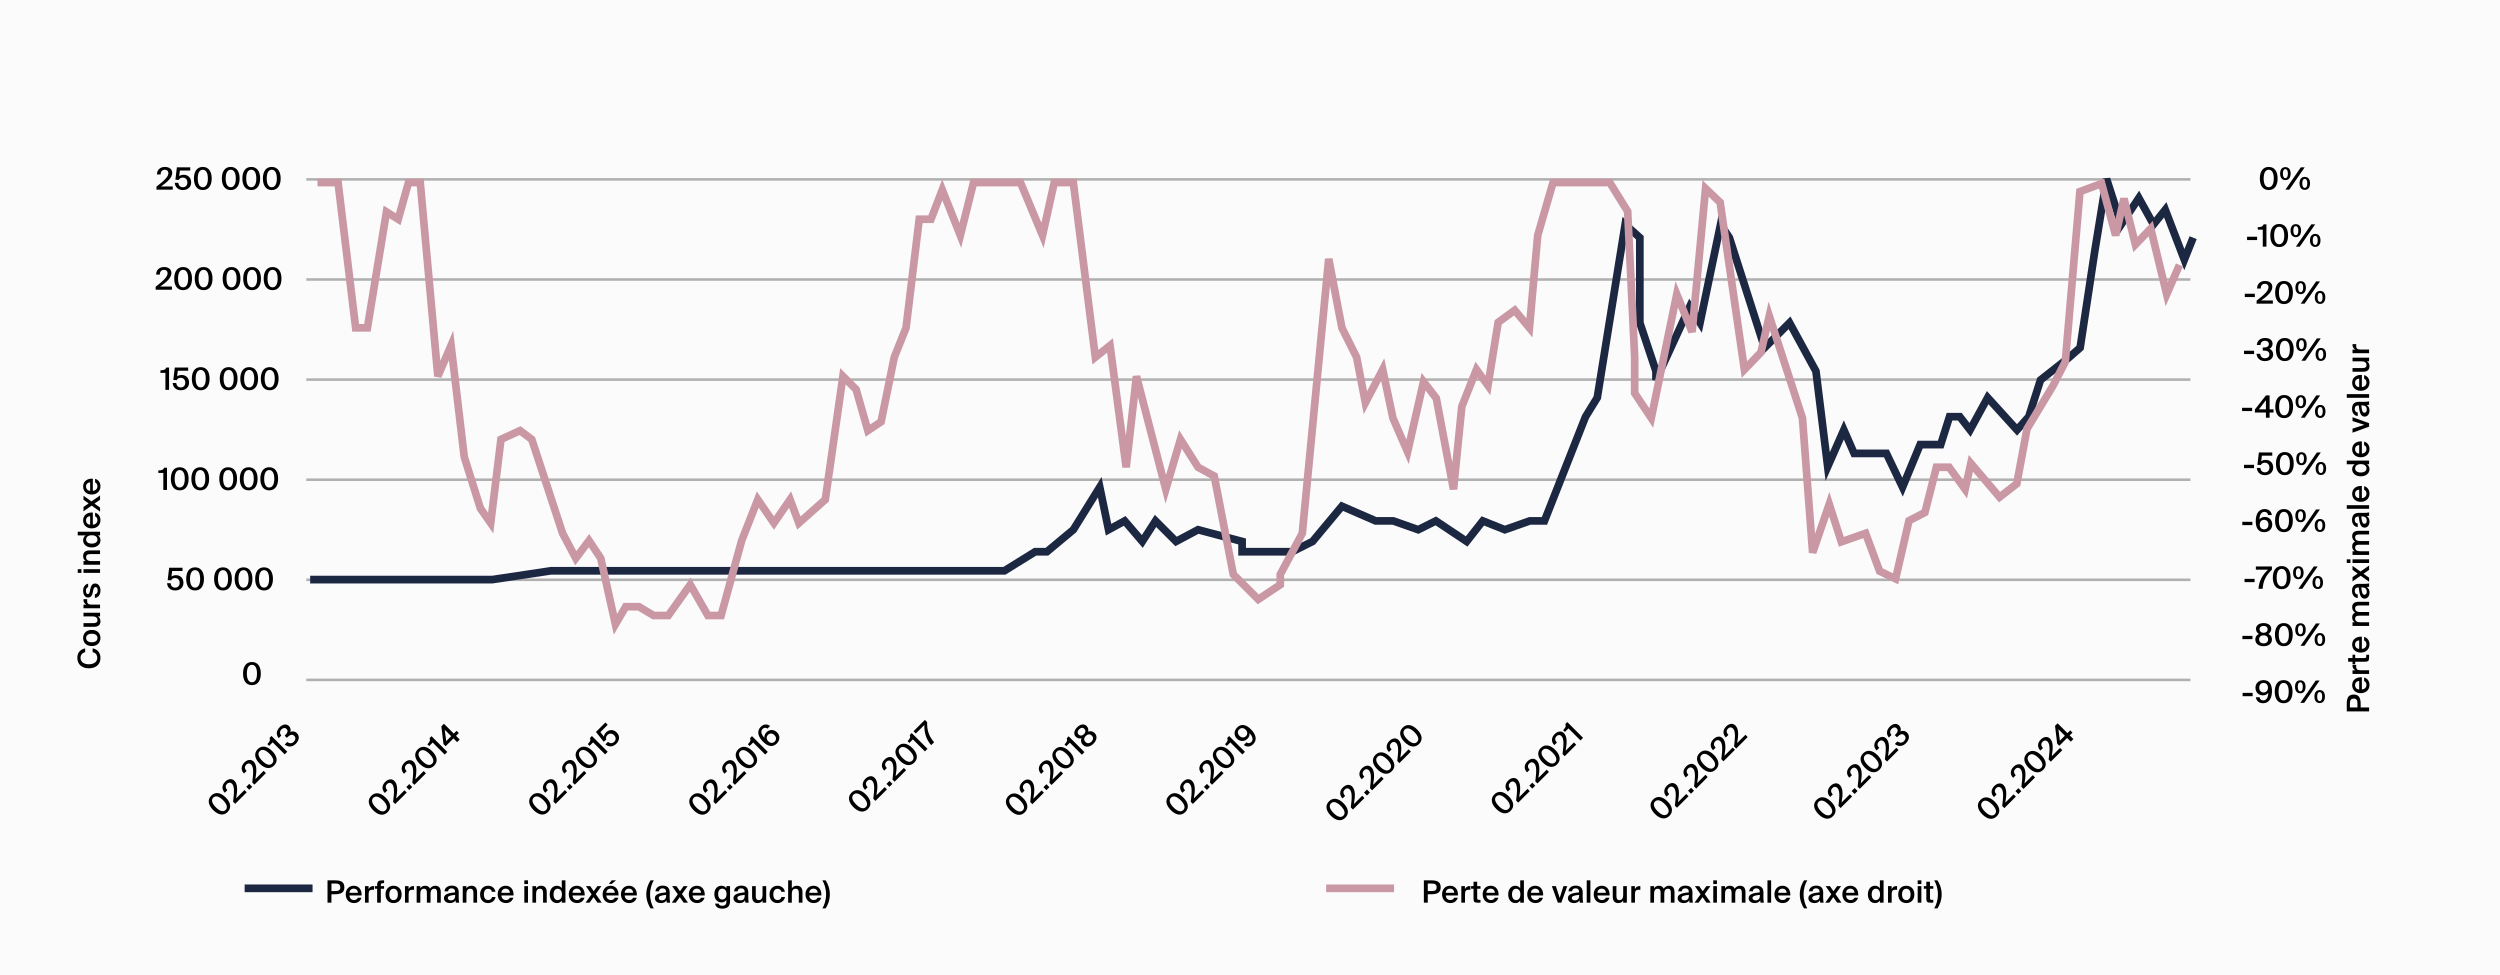 <svg width="974" height="380" viewBox="0 0 974 380" fill="none" xmlns="http://www.w3.org/2000/svg">
<rect width="974" height="380" fill="#FBFBFB"/>
<g opacity="0.3">
<path d="M119.337 69.891H853.396" stroke="black"/>
<path d="M119.337 108.891H853.396" stroke="black"/>
<path d="M119.337 147.891H853.396" stroke="black"/>
<path d="M119.337 186.891H853.396" stroke="black"/>
<path d="M119.337 225.891H853.396" stroke="black"/>
<path d="M119.337 264.891H853.396" stroke="black"/>
</g>
<path d="M64.264 65.035C65.872 65.035 67.096 65.863 67.096 67.339C67.096 69.139 65.368 70.819 62.74 72.643H67.3V73.891H60.964V72.715C63.868 70.447 65.608 68.911 65.608 67.459C65.608 66.619 65.056 66.127 64.204 66.127C63.376 66.127 62.584 66.619 62.584 67.975H61.156C61.132 66.223 62.356 65.035 64.264 65.035ZM71.286 72.943C72.246 72.943 73.002 72.259 73.002 71.095C73.002 69.799 72.114 69.187 71.25 69.187C70.446 69.187 69.858 69.595 69.678 70.099L68.334 70.027L68.91 65.191H74.118V66.451H70.086L69.81 68.635C70.23 68.299 70.83 68.095 71.61 68.095C73.098 68.095 74.478 69.115 74.478 71.071C74.478 73.015 72.99 74.047 71.262 74.047C69.234 74.047 68.202 72.727 68.094 71.227H69.474C69.594 72.235 70.146 72.943 71.286 72.943ZM79.008 72.943C80.268 72.943 80.988 71.731 80.988 69.535C80.988 67.339 80.268 66.127 79.008 66.127C77.76 66.127 77.04 67.339 77.04 69.535C77.04 71.731 77.76 72.943 79.008 72.943ZM79.008 74.047C76.692 74.047 75.552 72.211 75.552 69.535C75.552 66.871 76.692 65.035 79.008 65.035C81.336 65.035 82.476 66.871 82.476 69.535C82.476 72.211 81.336 74.047 79.008 74.047ZM89.889 72.943C91.149 72.943 91.869 71.731 91.869 69.535C91.869 67.339 91.149 66.127 89.889 66.127C88.641 66.127 87.921 67.339 87.921 69.535C87.921 71.731 88.641 72.943 89.889 72.943ZM89.889 74.047C87.573 74.047 86.433 72.211 86.433 69.535C86.433 66.871 87.573 65.035 89.889 65.035C92.217 65.035 93.357 66.871 93.357 69.535C93.357 72.211 92.217 74.047 89.889 74.047ZM97.884 72.943C99.144 72.943 99.864 71.731 99.864 69.535C99.864 67.339 99.144 66.127 97.884 66.127C96.636 66.127 95.916 67.339 95.916 69.535C95.916 71.731 96.636 72.943 97.884 72.943ZM97.884 74.047C95.568 74.047 94.428 72.211 94.428 69.535C94.428 66.871 95.568 65.035 97.884 65.035C100.212 65.035 101.352 66.871 101.352 69.535C101.352 72.211 100.212 74.047 97.884 74.047ZM105.879 72.943C107.139 72.943 107.859 71.731 107.859 69.535C107.859 67.339 107.139 66.127 105.879 66.127C104.631 66.127 103.911 67.339 103.911 69.535C103.911 71.731 104.631 72.943 105.879 72.943ZM105.879 74.047C103.563 74.047 102.423 72.211 102.423 69.535C102.423 66.871 103.563 65.035 105.879 65.035C108.207 65.035 109.347 66.871 109.347 69.535C109.347 72.211 108.207 74.047 105.879 74.047Z" fill="black"/>
<path d="M63.947 104.035C65.555 104.035 66.779 104.863 66.779 106.339C66.779 108.139 65.051 109.819 62.423 111.643H66.983V112.891H60.647V111.715C63.551 109.447 65.291 107.911 65.291 106.459C65.291 105.619 64.739 105.127 63.887 105.127C63.059 105.127 62.267 105.619 62.267 106.975H60.839C60.815 105.223 62.039 104.035 63.947 104.035ZM71.33 111.943C72.59 111.943 73.31 110.731 73.31 108.535C73.31 106.339 72.59 105.127 71.33 105.127C70.082 105.127 69.362 106.339 69.362 108.535C69.362 110.731 70.082 111.943 71.33 111.943ZM71.33 113.047C69.014 113.047 67.874 111.211 67.874 108.535C67.874 105.871 69.014 104.035 71.33 104.035C73.658 104.035 74.798 105.871 74.798 108.535C74.798 111.211 73.658 113.047 71.33 113.047ZM79.325 111.943C80.585 111.943 81.305 110.731 81.305 108.535C81.305 106.339 80.585 105.127 79.325 105.127C78.077 105.127 77.357 106.339 77.357 108.535C77.357 110.731 78.077 111.943 79.325 111.943ZM79.325 113.047C77.009 113.047 75.869 111.211 75.869 108.535C75.869 105.871 77.009 104.035 79.325 104.035C81.653 104.035 82.793 105.871 82.793 108.535C82.793 111.211 81.653 113.047 79.325 113.047ZM90.205 111.943C91.465 111.943 92.185 110.731 92.185 108.535C92.185 106.339 91.465 105.127 90.205 105.127C88.957 105.127 88.237 106.339 88.237 108.535C88.237 110.731 88.957 111.943 90.205 111.943ZM90.205 113.047C87.889 113.047 86.749 111.211 86.749 108.535C86.749 105.871 87.889 104.035 90.205 104.035C92.533 104.035 93.673 105.871 93.673 108.535C93.673 111.211 92.533 113.047 90.205 113.047ZM98.2 111.943C99.46 111.943 100.18 110.731 100.18 108.535C100.18 106.339 99.46 105.127 98.2 105.127C96.952 105.127 96.232 106.339 96.232 108.535C96.232 110.731 96.952 111.943 98.2 111.943ZM98.2 113.047C95.884 113.047 94.744 111.211 94.744 108.535C94.744 105.871 95.884 104.035 98.2 104.035C100.528 104.035 101.668 105.871 101.668 108.535C101.668 111.211 100.528 113.047 98.2 113.047ZM106.195 111.943C107.455 111.943 108.175 110.731 108.175 108.535C108.175 106.339 107.455 105.127 106.195 105.127C104.947 105.127 104.227 106.339 104.227 108.535C104.227 110.731 104.947 111.943 106.195 111.943ZM106.195 113.047C103.879 113.047 102.739 111.211 102.739 108.535C102.739 105.871 103.879 104.035 106.195 104.035C108.523 104.035 109.663 105.871 109.663 108.535C109.663 111.211 108.523 113.047 106.195 113.047Z" fill="black"/>
<path d="M65.872 151.891H64.444V145.267H62.5V144.283C63.76 144.247 64.372 144.139 64.816 143.191H65.872V151.891ZM70.474 150.943C71.433 150.943 72.189 150.259 72.189 149.095C72.189 147.799 71.302 147.187 70.438 147.187C69.633 147.187 69.046 147.595 68.865 148.099L67.522 148.027L68.097 143.191H73.306V144.451H69.273L68.998 146.635C69.418 146.299 70.017 146.095 70.797 146.095C72.285 146.095 73.665 147.115 73.665 149.071C73.665 151.015 72.177 152.047 70.45 152.047C68.421 152.047 67.389 150.727 67.281 149.227H68.662C68.781 150.235 69.334 150.943 70.474 150.943ZM78.196 150.943C79.456 150.943 80.176 149.731 80.176 147.535C80.176 145.339 79.456 144.127 78.196 144.127C76.948 144.127 76.228 145.339 76.228 147.535C76.228 149.731 76.948 150.943 78.196 150.943ZM78.196 152.047C75.88 152.047 74.74 150.211 74.74 147.535C74.74 144.871 75.88 143.035 78.196 143.035C80.524 143.035 81.664 144.871 81.664 147.535C81.664 150.211 80.524 152.047 78.196 152.047ZM89.076 150.943C90.336 150.943 91.056 149.731 91.056 147.535C91.056 145.339 90.336 144.127 89.076 144.127C87.828 144.127 87.108 145.339 87.108 147.535C87.108 149.731 87.828 150.943 89.076 150.943ZM89.076 152.047C86.76 152.047 85.62 150.211 85.62 147.535C85.62 144.871 86.76 143.035 89.076 143.035C91.404 143.035 92.544 144.871 92.544 147.535C92.544 150.211 91.404 152.047 89.076 152.047ZM97.071 150.943C98.331 150.943 99.051 149.731 99.051 147.535C99.051 145.339 98.331 144.127 97.071 144.127C95.823 144.127 95.103 145.339 95.103 147.535C95.103 149.731 95.823 150.943 97.071 150.943ZM97.071 152.047C94.755 152.047 93.615 150.211 93.615 147.535C93.615 144.871 94.755 143.035 97.071 143.035C99.399 143.035 100.539 144.871 100.539 147.535C100.539 150.211 99.399 152.047 97.071 152.047ZM105.066 150.943C106.326 150.943 107.046 149.731 107.046 147.535C107.046 145.339 106.326 144.127 105.066 144.127C103.818 144.127 103.098 145.339 103.098 147.535C103.098 149.731 103.818 150.943 105.066 150.943ZM105.066 152.047C102.75 152.047 101.61 150.211 101.61 147.535C101.61 144.871 102.75 143.035 105.066 143.035C107.394 143.035 108.534 144.871 108.534 147.535C108.534 150.211 107.394 152.047 105.066 152.047Z" fill="black"/>
<path d="M65.056 190.891H63.628V184.267H61.684V183.283C62.944 183.247 63.556 183.139 64 182.191H65.056V190.891ZM70.017 189.943C71.277 189.943 71.997 188.731 71.997 186.535C71.997 184.339 71.277 183.127 70.017 183.127C68.769 183.127 68.049 184.339 68.049 186.535C68.049 188.731 68.769 189.943 70.017 189.943ZM70.017 191.047C67.701 191.047 66.561 189.211 66.561 186.535C66.561 183.871 67.701 182.035 70.017 182.035C72.345 182.035 73.485 183.871 73.485 186.535C73.485 189.211 72.345 191.047 70.017 191.047ZM78.012 189.943C79.272 189.943 79.992 188.731 79.992 186.535C79.992 184.339 79.272 183.127 78.012 183.127C76.764 183.127 76.044 184.339 76.044 186.535C76.044 188.731 76.764 189.943 78.012 189.943ZM78.012 191.047C75.696 191.047 74.556 189.211 74.556 186.535C74.556 183.871 75.696 182.035 78.012 182.035C80.34 182.035 81.48 183.871 81.48 186.535C81.48 189.211 80.34 191.047 78.012 191.047ZM88.893 189.943C90.153 189.943 90.873 188.731 90.873 186.535C90.873 184.339 90.153 183.127 88.893 183.127C87.645 183.127 86.925 184.339 86.925 186.535C86.925 188.731 87.645 189.943 88.893 189.943ZM88.893 191.047C86.577 191.047 85.437 189.211 85.437 186.535C85.437 183.871 86.577 182.035 88.893 182.035C91.221 182.035 92.361 183.871 92.361 186.535C92.361 189.211 91.221 191.047 88.893 191.047ZM96.888 189.943C98.148 189.943 98.868 188.731 98.868 186.535C98.868 184.339 98.148 183.127 96.888 183.127C95.64 183.127 94.92 184.339 94.92 186.535C94.92 188.731 95.64 189.943 96.888 189.943ZM96.888 191.047C94.572 191.047 93.432 189.211 93.432 186.535C93.432 183.871 94.572 182.035 96.888 182.035C99.216 182.035 100.356 183.871 100.356 186.535C100.356 189.211 99.216 191.047 96.888 191.047ZM104.883 189.943C106.143 189.943 106.863 188.731 106.863 186.535C106.863 184.339 106.143 183.127 104.883 183.127C103.635 183.127 102.915 184.339 102.915 186.535C102.915 188.731 103.635 189.943 104.883 189.943ZM104.883 191.047C102.567 191.047 101.427 189.211 101.427 186.535C101.427 183.871 102.567 182.035 104.883 182.035C107.211 182.035 108.351 183.871 108.351 186.535C108.351 189.211 107.211 191.047 104.883 191.047Z" fill="black"/>
<path d="M68.275 228.943C69.235 228.943 69.991 228.259 69.991 227.095C69.991 225.799 69.103 225.187 68.239 225.187C67.435 225.187 66.847 225.595 66.667 226.099L65.323 226.027L65.899 221.191H71.107V222.451H67.075L66.799 224.635C67.219 224.299 67.819 224.095 68.599 224.095C70.087 224.095 71.467 225.115 71.467 227.071C71.467 229.015 69.979 230.047 68.251 230.047C66.223 230.047 65.191 228.727 65.083 227.227H66.463C66.583 228.235 67.135 228.943 68.275 228.943ZM75.997 228.943C77.257 228.943 77.977 227.731 77.977 225.535C77.977 223.339 77.257 222.127 75.997 222.127C74.749 222.127 74.029 223.339 74.029 225.535C74.029 227.731 74.749 228.943 75.997 228.943ZM75.997 230.047C73.681 230.047 72.541 228.211 72.541 225.535C72.541 222.871 73.681 221.035 75.997 221.035C78.325 221.035 79.465 222.871 79.465 225.535C79.465 228.211 78.325 230.047 75.997 230.047ZM86.878 228.943C88.138 228.943 88.858 227.731 88.858 225.535C88.858 223.339 88.138 222.127 86.878 222.127C85.63 222.127 84.91 223.339 84.91 225.535C84.91 227.731 85.63 228.943 86.878 228.943ZM86.878 230.047C84.562 230.047 83.422 228.211 83.422 225.535C83.422 222.871 84.562 221.035 86.878 221.035C89.206 221.035 90.346 222.871 90.346 225.535C90.346 228.211 89.206 230.047 86.878 230.047ZM94.873 228.943C96.133 228.943 96.853 227.731 96.853 225.535C96.853 223.339 96.133 222.127 94.873 222.127C93.625 222.127 92.905 223.339 92.905 225.535C92.905 227.731 93.625 228.943 94.873 228.943ZM94.873 230.047C92.557 230.047 91.417 228.211 91.417 225.535C91.417 222.871 92.557 221.035 94.873 221.035C97.201 221.035 98.341 222.871 98.341 225.535C98.341 228.211 97.201 230.047 94.873 230.047ZM102.868 228.943C104.128 228.943 104.848 227.731 104.848 225.535C104.848 223.339 104.128 222.127 102.868 222.127C101.62 222.127 100.9 223.339 100.9 225.535C100.9 227.731 101.62 228.943 102.868 228.943ZM102.868 230.047C100.552 230.047 99.412 228.211 99.412 225.535C99.412 222.871 100.552 221.035 102.868 221.035C105.196 221.035 106.336 222.871 106.336 225.535C106.336 228.211 105.196 230.047 102.868 230.047Z" fill="black"/>
<path d="M98.145 265.825C99.406 265.825 100.126 264.613 100.126 262.417C100.126 260.221 99.406 259.009 98.145 259.009C96.897 259.009 96.177 260.221 96.177 262.417C96.177 264.613 96.897 265.825 98.145 265.825ZM98.145 266.929C95.829 266.929 94.689 265.093 94.689 262.417C94.689 259.753 95.829 257.917 98.145 257.917C100.474 257.917 101.614 259.753 101.614 262.417C101.614 265.093 100.474 266.929 98.145 266.929Z" fill="black"/>
<path d="M36.093 254.064L36.093 252.6C38.037 252.96 39.141 254.352 39.141 256.356C39.141 258.9 37.329 260.376 34.605 260.376C31.869 260.376 30.129 258.804 30.129 256.284C30.129 254.352 31.233 252.972 33.177 252.624L33.177 254.088C32.001 254.352 31.377 255.204 31.377 256.332C31.377 257.712 32.505 258.804 34.605 258.804C36.717 258.804 37.893 257.736 37.893 256.344C37.893 255.168 37.281 254.328 36.093 254.064ZM37.977 248.561C37.977 247.613 37.257 246.893 35.769 246.893C34.281 246.893 33.549 247.613 33.549 248.561C33.549 249.509 34.281 250.229 35.769 250.229C37.257 250.229 37.977 249.509 37.977 248.561ZM32.385 248.561C32.385 246.941 33.441 245.417 35.769 245.417C38.097 245.417 39.141 246.941 39.141 248.561C39.141 250.181 38.097 251.705 35.769 251.705C33.441 251.705 32.385 250.181 32.385 248.561ZM38.985 240.138L38.097 240.138C38.769 240.51 39.141 241.17 39.141 242.046C39.141 243.582 38.133 244.206 36.597 244.206L32.529 244.206L32.529 242.778L36.249 242.778C37.125 242.778 37.977 242.658 37.977 241.59C37.977 240.522 37.137 240.138 35.973 240.138L32.529 240.138L32.529 238.71L38.985 238.71L38.985 240.138ZM32.541 233.454L33.981 233.454C33.957 233.694 33.945 233.922 33.945 234.138C33.945 235.038 34.305 235.554 35.601 235.554L38.985 235.554L38.985 236.982L32.529 236.982L32.529 235.578L33.681 235.578C32.961 235.23 32.529 234.606 32.517 233.826C32.517 233.718 32.529 233.562 32.541 233.454ZM34.341 227.403L34.341 228.747C33.729 228.891 33.477 229.455 33.477 230.259C33.477 230.907 33.741 231.459 34.173 231.459C34.593 231.459 34.833 231.147 34.965 230.523L35.145 229.647C35.433 228.351 35.817 227.331 37.065 227.331C38.409 227.331 39.141 228.591 39.141 230.091C39.141 231.759 38.205 232.827 36.969 232.959L36.969 231.567C37.653 231.447 38.061 230.955 38.061 230.043C38.061 229.251 37.749 228.723 37.233 228.723C36.717 228.723 36.477 229.191 36.333 229.875L36.129 230.847C35.901 231.963 35.433 232.803 34.245 232.803C33.105 232.803 32.385 231.603 32.385 230.163C32.385 228.831 33.021 227.655 34.341 227.403ZM30.285 223.181L30.285 221.753L31.725 221.753L31.725 223.181L30.285 223.181ZM32.529 223.181L32.529 221.753L38.985 221.753L38.985 223.181L32.529 223.181ZM32.529 218.598L33.429 218.598C32.757 218.226 32.385 217.542 32.385 216.642C32.385 215.082 33.393 214.446 34.929 214.446L38.985 214.446L38.985 215.874L35.277 215.874C34.401 215.874 33.549 216.006 33.549 217.098C33.549 218.19 34.389 218.598 35.553 218.598L38.985 218.598L38.985 220.026L32.529 220.026L32.529 218.598ZM33.393 208.591L30.285 208.591L30.285 207.163L38.985 207.163L38.985 208.591L38.133 208.591C38.769 208.975 39.141 209.647 39.141 210.511C39.141 212.083 37.833 213.283 35.757 213.283C33.693 213.283 32.385 212.083 32.385 210.511C32.385 209.647 32.757 208.975 33.393 208.591ZM35.757 208.531C34.269 208.531 33.549 209.263 33.549 210.199C33.549 211.195 34.401 211.795 35.757 211.795C37.125 211.795 37.977 211.195 37.977 210.199C37.977 209.263 37.245 208.531 35.757 208.531ZM39.141 202.634C39.141 204.746 37.557 205.862 35.709 205.862C33.765 205.862 32.385 204.602 32.385 202.73C32.385 200.714 33.993 199.55 36.165 199.67L36.165 204.41C37.197 204.374 37.953 203.654 37.953 202.694C37.953 201.914 37.653 201.398 37.053 201.146L37.053 199.742C38.085 200.042 39.141 200.93 39.141 202.634ZM33.501 202.73C33.501 203.522 34.005 204.362 35.121 204.41L35.121 201.122C34.113 201.158 33.501 201.854 33.501 202.73ZM32.529 193.148L35.625 195.356L38.985 193.004L38.985 194.684L36.813 196.208L38.985 197.756L38.985 199.328L35.709 196.976L32.529 199.196L32.529 197.516L34.521 196.136L32.529 194.708L32.529 193.148ZM39.141 189.445C39.141 191.557 37.557 192.673 35.709 192.673C33.765 192.673 32.385 191.413 32.385 189.541C32.385 187.525 33.993 186.361 36.165 186.481L36.165 191.221C37.197 191.185 37.953 190.465 37.953 189.505C37.953 188.725 37.653 188.209 37.053 187.957L37.053 186.553C38.085 186.853 39.141 187.741 39.141 189.445ZM33.501 189.541C33.501 190.333 34.005 191.173 35.121 191.221L35.121 187.933C34.113 187.969 33.501 188.665 33.501 189.541Z" fill="black"/>
<path d="M883.892 72.943C885.152 72.943 885.872 71.731 885.872 69.535C885.872 67.339 885.152 66.127 883.892 66.127C882.644 66.127 881.924 67.339 881.924 69.535C881.924 71.731 882.644 72.943 883.892 72.943ZM883.892 74.047C881.576 74.047 880.436 72.211 880.436 69.535C880.436 66.871 881.576 65.035 883.892 65.035C886.22 65.035 887.36 66.871 887.36 69.535C887.36 72.211 886.22 74.047 883.892 74.047ZM890.387 70.171C889.031 70.171 888.335 69.163 888.335 67.627C888.335 66.091 889.031 65.107 890.387 65.107C891.731 65.107 892.427 66.091 892.427 67.627C892.427 69.163 891.731 70.171 890.387 70.171ZM890.387 69.403C890.987 69.403 891.359 68.815 891.359 67.627C891.359 66.451 890.987 65.887 890.387 65.887C889.775 65.887 889.403 66.451 889.403 67.627C889.403 68.815 889.775 69.403 890.387 69.403ZM891.911 73.891H890.399L896.399 65.191H897.911L891.911 73.891ZM897.947 73.975C896.591 73.975 895.895 72.967 895.895 71.431C895.895 69.895 896.591 68.911 897.947 68.911C899.291 68.911 899.987 69.895 899.987 71.431C899.987 72.967 899.291 73.975 897.947 73.975ZM897.947 73.207C898.547 73.207 898.919 72.619 898.919 71.431C898.919 70.255 898.547 69.691 897.947 69.691C897.335 69.691 896.963 70.255 896.963 71.431C896.963 72.619 897.335 73.207 897.947 73.207Z" fill="black"/>
<path d="M879.371 93.517H875.459V92.233H879.371V93.517ZM883.004 96.109H881.576V89.485H879.632V88.501C880.892 88.465 881.504 88.357 881.948 87.409H883.004V96.109ZM887.965 95.161C889.225 95.161 889.945 93.949 889.945 91.753C889.945 89.557 889.225 88.345 887.965 88.345C886.717 88.345 885.997 89.557 885.997 91.753C885.997 93.949 886.717 95.161 887.965 95.161ZM887.965 96.265C885.649 96.265 884.509 94.429 884.509 91.753C884.509 89.089 885.649 87.253 887.965 87.253C890.293 87.253 891.433 89.089 891.433 91.753C891.433 94.429 890.293 96.265 887.965 96.265ZM894.46 92.389C893.104 92.389 892.408 91.381 892.408 89.845C892.408 88.309 893.104 87.325 894.46 87.325C895.804 87.325 896.5 88.309 896.5 89.845C896.5 91.381 895.804 92.389 894.46 92.389ZM894.46 91.621C895.06 91.621 895.432 91.033 895.432 89.845C895.432 88.669 895.06 88.105 894.46 88.105C893.848 88.105 893.476 88.669 893.476 89.845C893.476 91.033 893.848 91.621 894.46 91.621ZM895.984 96.109H894.472L900.472 87.409H901.984L895.984 96.109ZM902.02 96.193C900.664 96.193 899.968 95.185 899.968 93.649C899.968 92.113 900.664 91.129 902.02 91.129C903.364 91.129 904.06 92.113 904.06 93.649C904.06 95.185 903.364 96.193 902.02 96.193ZM902.02 95.425C902.62 95.425 902.992 94.837 902.992 93.649C902.992 92.473 902.62 91.909 902.02 91.909C901.408 91.909 901.036 92.473 901.036 93.649C901.036 94.837 901.408 95.425 902.02 95.425Z" fill="black"/>
<path d="M878.488 115.728H874.576V114.444H878.488V115.728ZM882.466 109.464C884.074 109.464 885.298 110.292 885.298 111.768C885.298 113.568 883.57 115.248 880.942 117.072H885.502V118.32H879.166V117.144C882.07 114.876 883.81 113.34 883.81 111.888C883.81 111.048 883.258 110.556 882.406 110.556C881.578 110.556 880.786 111.048 880.786 112.404H879.358C879.334 110.652 880.558 109.464 882.466 109.464ZM889.848 117.372C891.108 117.372 891.828 116.16 891.828 113.964C891.828 111.768 891.108 110.556 889.848 110.556C888.6 110.556 887.88 111.768 887.88 113.964C887.88 116.16 888.6 117.372 889.848 117.372ZM889.848 118.476C887.532 118.476 886.392 116.64 886.392 113.964C886.392 111.3 887.532 109.464 889.848 109.464C892.176 109.464 893.316 111.3 893.316 113.964C893.316 116.64 892.176 118.476 889.848 118.476ZM896.343 114.6C894.987 114.6 894.291 113.592 894.291 112.056C894.291 110.52 894.987 109.536 896.343 109.536C897.687 109.536 898.383 110.52 898.383 112.056C898.383 113.592 897.687 114.6 896.343 114.6ZM896.343 113.832C896.943 113.832 897.315 113.244 897.315 112.056C897.315 110.88 896.943 110.316 896.343 110.316C895.731 110.316 895.359 110.88 895.359 112.056C895.359 113.244 895.731 113.832 896.343 113.832ZM897.867 118.32H896.355L902.355 109.62H903.867L897.867 118.32ZM903.903 118.404C902.547 118.404 901.851 117.396 901.851 115.86C901.851 114.324 902.547 113.34 903.903 113.34C905.247 113.34 905.943 114.324 905.943 115.86C905.943 117.396 905.247 118.404 903.903 118.404ZM903.903 117.636C904.503 117.636 904.875 117.048 904.875 115.86C904.875 114.684 904.503 114.12 903.903 114.12C903.291 114.12 902.919 114.684 902.919 115.86C902.919 117.048 903.291 117.636 903.903 117.636Z" fill="black"/>
<path d="M878.189 137.939H874.277V136.655H878.189V137.939ZM882.388 139.583C883.396 139.583 884.152 139.031 884.152 138.083C884.152 136.967 883.264 136.583 881.98 136.583H881.56V135.395H881.92C883.276 135.395 883.936 134.951 883.936 134.051C883.936 133.175 883.228 132.767 882.424 132.767C881.368 132.767 880.78 133.403 880.648 134.423H879.256C879.388 132.767 880.576 131.675 882.508 131.675C883.96 131.675 885.4 132.335 885.4 133.967C885.4 134.831 884.896 135.551 884.128 135.923C885.172 136.307 885.628 137.159 885.628 138.047C885.628 139.823 884.104 140.687 882.364 140.687C880.348 140.687 879.256 139.367 879.148 137.831H880.54C880.684 138.791 881.248 139.583 882.388 139.583ZM890.147 139.583C891.407 139.583 892.127 138.371 892.127 136.175C892.127 133.979 891.407 132.767 890.147 132.767C888.899 132.767 888.179 133.979 888.179 136.175C888.179 138.371 888.899 139.583 890.147 139.583ZM890.147 140.687C887.831 140.687 886.691 138.851 886.691 136.175C886.691 133.511 887.831 131.675 890.147 131.675C892.475 131.675 893.615 133.511 893.615 136.175C893.615 138.851 892.475 140.687 890.147 140.687ZM896.642 136.811C895.286 136.811 894.59 135.803 894.59 134.267C894.59 132.731 895.286 131.747 896.642 131.747C897.986 131.747 898.682 132.731 898.682 134.267C898.682 135.803 897.986 136.811 896.642 136.811ZM896.642 136.043C897.242 136.043 897.614 135.455 897.614 134.267C897.614 133.091 897.242 132.527 896.642 132.527C896.03 132.527 895.658 133.091 895.658 134.267C895.658 135.455 896.03 136.043 896.642 136.043ZM898.166 140.531H896.654L902.654 131.831H904.166L898.166 140.531ZM904.202 140.615C902.846 140.615 902.15 139.607 902.15 138.071C902.15 136.535 902.846 135.551 904.202 135.551C905.546 135.551 906.242 136.535 906.242 138.071C906.242 139.607 905.546 140.615 904.202 140.615ZM904.202 139.847C904.802 139.847 905.174 139.259 905.174 138.071C905.174 136.895 904.802 136.331 904.202 136.331C903.59 136.331 903.218 136.895 903.218 138.071C903.218 139.259 903.59 139.847 904.202 139.847Z" fill="black"/>
<path d="M877.426 160.158H873.514V158.874H877.426V160.158ZM882.805 155.91L880.069 159.474H882.805V155.91ZM885.769 159.474V160.71H884.233V162.75H882.805V160.71H878.509V159.522L882.817 154.05H884.233V159.474H885.769ZM889.911 161.802C891.171 161.802 891.891 160.59 891.891 158.394C891.891 156.198 891.171 154.986 889.911 154.986C888.663 154.986 887.943 156.198 887.943 158.394C887.943 160.59 888.663 161.802 889.911 161.802ZM889.911 162.906C887.595 162.906 886.455 161.07 886.455 158.394C886.455 155.73 887.595 153.894 889.911 153.894C892.239 153.894 893.379 155.73 893.379 158.394C893.379 161.07 892.239 162.906 889.911 162.906ZM896.406 159.03C895.05 159.03 894.354 158.022 894.354 156.486C894.354 154.95 895.05 153.966 896.406 153.966C897.75 153.966 898.446 154.95 898.446 156.486C898.446 158.022 897.75 159.03 896.406 159.03ZM896.406 158.262C897.006 158.262 897.378 157.674 897.378 156.486C897.378 155.31 897.006 154.746 896.406 154.746C895.794 154.746 895.422 155.31 895.422 156.486C895.422 157.674 895.794 158.262 896.406 158.262ZM897.93 162.75H896.418L902.418 154.05H903.93L897.93 162.75ZM903.966 162.834C902.61 162.834 901.914 161.826 901.914 160.29C901.914 158.754 902.61 157.77 903.966 157.77C905.31 157.77 906.006 158.754 906.006 160.29C906.006 161.826 905.31 162.834 903.966 162.834ZM903.966 162.066C904.566 162.066 904.938 161.478 904.938 160.29C904.938 159.114 904.566 158.55 903.966 158.55C903.354 158.55 902.982 159.114 902.982 160.29C902.982 161.478 903.354 162.066 903.966 162.066Z" fill="black"/>
<path d="M878.172 182.377H874.26V181.093H878.172V182.377ZM882.442 184.021C883.402 184.021 884.158 183.337 884.158 182.173C884.158 180.877 883.27 180.265 882.406 180.265C881.602 180.265 881.014 180.673 880.834 181.177L879.49 181.105L880.066 176.269H885.274V177.529H881.242L880.966 179.713C881.386 179.377 881.986 179.173 882.766 179.173C884.254 179.173 885.634 180.193 885.634 182.149C885.634 184.093 884.146 185.125 882.418 185.125C880.39 185.125 879.358 183.805 879.25 182.305H880.63C880.75 183.313 881.302 184.021 882.442 184.021ZM890.165 184.021C891.425 184.021 892.145 182.809 892.145 180.613C892.145 178.417 891.425 177.205 890.165 177.205C888.917 177.205 888.197 178.417 888.197 180.613C888.197 182.809 888.917 184.021 890.165 184.021ZM890.165 185.125C887.849 185.125 886.709 183.289 886.709 180.613C886.709 177.949 887.849 176.113 890.165 176.113C892.493 176.113 893.633 177.949 893.633 180.613C893.633 183.289 892.493 185.125 890.165 185.125ZM896.66 181.249C895.304 181.249 894.608 180.241 894.608 178.705C894.608 177.169 895.304 176.185 896.66 176.185C898.004 176.185 898.7 177.169 898.7 178.705C898.7 180.241 898.004 181.249 896.66 181.249ZM896.66 180.481C897.26 180.481 897.632 179.893 897.632 178.705C897.632 177.529 897.26 176.965 896.66 176.965C896.048 176.965 895.676 177.529 895.676 178.705C895.676 179.893 896.048 180.481 896.66 180.481ZM898.184 184.969H896.672L902.672 176.269H904.184L898.184 184.969ZM904.22 185.053C902.864 185.053 902.168 184.045 902.168 182.509C902.168 180.973 902.864 179.989 904.22 179.989C905.564 179.989 906.26 180.973 906.26 182.509C906.26 184.045 905.564 185.053 904.22 185.053ZM904.22 184.285C904.82 184.285 905.192 183.697 905.192 182.509C905.192 181.333 904.82 180.769 904.22 180.769C903.608 180.769 903.236 181.333 903.236 182.509C903.236 183.697 903.608 184.285 904.22 184.285Z" fill="black"/>
<path d="M877.519 204.588H873.607V203.304H877.519V204.588ZM880.395 204.384C880.395 205.536 881.103 206.232 882.087 206.232C883.083 206.232 883.791 205.536 883.791 204.384C883.791 203.244 883.083 202.524 882.099 202.524C881.115 202.524 880.395 203.244 880.395 204.384ZM882.183 199.416C881.007 199.416 880.311 200.604 880.287 202.392C880.671 201.84 881.379 201.396 882.375 201.396C883.983 201.396 885.267 202.548 885.267 204.36C885.267 206.1 883.971 207.336 882.099 207.336C879.843 207.336 878.835 205.632 878.835 203.088C878.835 200.58 879.747 198.324 882.291 198.324C884.115 198.324 884.979 199.5 885.099 200.664H883.647C883.551 199.824 882.963 199.416 882.183 199.416ZM889.817 206.232C891.077 206.232 891.797 205.02 891.797 202.824C891.797 200.628 891.077 199.416 889.817 199.416C888.569 199.416 887.849 200.628 887.849 202.824C887.849 205.02 888.569 206.232 889.817 206.232ZM889.817 207.336C887.501 207.336 886.361 205.5 886.361 202.824C886.361 200.16 887.501 198.324 889.817 198.324C892.145 198.324 893.285 200.16 893.285 202.824C893.285 205.5 892.145 207.336 889.817 207.336ZM896.312 203.46C894.956 203.46 894.26 202.452 894.26 200.916C894.26 199.38 894.956 198.396 896.312 198.396C897.656 198.396 898.352 199.38 898.352 200.916C898.352 202.452 897.656 203.46 896.312 203.46ZM896.312 202.692C896.912 202.692 897.284 202.104 897.284 200.916C897.284 199.74 896.912 199.176 896.312 199.176C895.7 199.176 895.328 199.74 895.328 200.916C895.328 202.104 895.7 202.692 896.312 202.692ZM897.836 207.18H896.324L902.324 198.48H903.836L897.836 207.18ZM903.872 207.264C902.516 207.264 901.82 206.256 901.82 204.72C901.82 203.184 902.516 202.2 903.872 202.2C905.216 202.2 905.912 203.184 905.912 204.72C905.912 206.256 905.216 207.264 903.872 207.264ZM903.872 206.496C904.472 206.496 904.844 205.908 904.844 204.72C904.844 203.544 904.472 202.98 903.872 202.98C903.26 202.98 902.888 203.544 902.888 204.72C902.888 205.908 903.26 206.496 903.872 206.496Z" fill="black"/>
<path d="M878.387 226.799H874.475V225.515H878.387V226.799ZM878.881 221.951V220.691H885.133V221.951C882.913 224.051 881.725 226.199 881.533 229.391H879.913C880.069 226.331 881.593 223.799 883.621 221.951H878.881ZM888.95 228.443C890.21 228.443 890.93 227.231 890.93 225.035C890.93 222.839 890.21 221.627 888.95 221.627C887.702 221.627 886.982 222.839 886.982 225.035C886.982 227.231 887.702 228.443 888.95 228.443ZM888.95 229.547C886.634 229.547 885.494 227.711 885.494 225.035C885.494 222.371 886.634 220.535 888.95 220.535C891.278 220.535 892.418 222.371 892.418 225.035C892.418 227.711 891.278 229.547 888.95 229.547ZM895.445 225.671C894.089 225.671 893.393 224.663 893.393 223.127C893.393 221.591 894.089 220.607 895.445 220.607C896.789 220.607 897.485 221.591 897.485 223.127C897.485 224.663 896.789 225.671 895.445 225.671ZM895.445 224.903C896.045 224.903 896.417 224.315 896.417 223.127C896.417 221.951 896.045 221.387 895.445 221.387C894.833 221.387 894.461 221.951 894.461 223.127C894.461 224.315 894.833 224.903 895.445 224.903ZM896.969 229.391H895.457L901.457 220.691H902.969L896.969 229.391ZM903.005 229.475C901.649 229.475 900.953 228.467 900.953 226.931C900.953 225.395 901.649 224.411 903.005 224.411C904.349 224.411 905.045 225.395 905.045 226.931C905.045 228.467 904.349 229.475 903.005 229.475ZM903.005 228.707C903.605 228.707 903.977 228.119 903.977 226.931C903.977 225.755 903.605 225.191 903.005 225.191C902.393 225.191 902.021 225.755 902.021 226.931C902.021 228.119 902.393 228.707 903.005 228.707Z" fill="black"/>
<path d="M877.561 249.017H873.649V247.733H877.561V249.017ZM881.906 242.753C883.718 242.753 884.882 243.689 884.882 244.985C884.882 245.729 884.558 246.497 883.766 246.965C884.798 247.493 885.146 248.321 885.146 249.137C885.146 250.853 883.73 251.765 881.906 251.765C880.082 251.765 878.666 250.853 878.666 249.137C878.666 248.321 879.014 247.481 880.046 246.965C879.278 246.533 878.93 245.729 878.93 244.985C878.93 243.689 880.082 242.753 881.906 242.753ZM881.906 247.517C880.838 247.517 880.154 248.117 880.154 249.089C880.154 250.073 880.838 250.661 881.906 250.661C882.974 250.661 883.658 250.073 883.658 249.089C883.658 248.117 882.974 247.517 881.906 247.517ZM883.466 245.165C883.466 244.337 882.854 243.845 881.906 243.845C880.97 243.845 880.334 244.337 880.334 245.165C880.334 245.993 880.97 246.545 881.906 246.545C882.854 246.545 883.466 245.993 883.466 245.165ZM889.776 250.661C891.036 250.661 891.756 249.449 891.756 247.253C891.756 245.057 891.036 243.845 889.776 243.845C888.528 243.845 887.808 245.057 887.808 247.253C887.808 249.449 888.528 250.661 889.776 250.661ZM889.776 251.765C887.46 251.765 886.32 249.929 886.32 247.253C886.32 244.589 887.46 242.753 889.776 242.753C892.104 242.753 893.244 244.589 893.244 247.253C893.244 249.929 892.104 251.765 889.776 251.765ZM896.271 247.889C894.915 247.889 894.219 246.881 894.219 245.345C894.219 243.809 894.915 242.825 896.271 242.825C897.615 242.825 898.311 243.809 898.311 245.345C898.311 246.881 897.615 247.889 896.271 247.889ZM896.271 247.121C896.871 247.121 897.243 246.533 897.243 245.345C897.243 244.169 896.871 243.605 896.271 243.605C895.659 243.605 895.287 244.169 895.287 245.345C895.287 246.533 895.659 247.121 896.271 247.121ZM897.795 251.609H896.283L902.283 242.909H903.795L897.795 251.609ZM903.831 251.693C902.475 251.693 901.779 250.685 901.779 249.149C901.779 247.613 902.475 246.629 903.831 246.629C905.175 246.629 905.871 247.613 905.871 249.149C905.871 250.685 905.175 251.693 903.831 251.693ZM903.831 250.925C904.431 250.925 904.803 250.337 904.803 249.149C904.803 247.973 904.431 247.409 903.831 247.409C903.219 247.409 902.847 247.973 902.847 249.149C902.847 250.337 903.219 250.925 903.831 250.925Z" fill="black"/>
<path d="M877.637 271.236H873.725V269.952H877.637V271.236ZM883.599 267.924C883.599 266.76 882.879 266.064 881.907 266.064C880.911 266.064 880.203 266.76 880.203 267.924C880.203 269.064 880.911 269.784 881.895 269.784C882.867 269.784 883.599 269.064 883.599 267.924ZM881.811 272.88C882.987 272.88 883.683 271.692 883.707 269.916C883.323 270.468 882.615 270.912 881.619 270.912C880.011 270.912 878.727 269.76 878.727 267.936C878.727 266.208 880.023 264.972 881.895 264.972C884.151 264.972 885.159 266.676 885.159 269.22C885.159 271.728 884.235 273.984 881.691 273.984C879.879 273.984 879.015 272.808 878.895 271.644H880.347C880.443 272.484 881.031 272.88 881.811 272.88ZM889.7 272.88C890.96 272.88 891.68 271.668 891.68 269.472C891.68 267.276 890.96 266.064 889.7 266.064C888.452 266.064 887.732 267.276 887.732 269.472C887.732 271.668 888.452 272.88 889.7 272.88ZM889.7 273.984C887.384 273.984 886.244 272.148 886.244 269.472C886.244 266.808 887.384 264.972 889.7 264.972C892.028 264.972 893.168 266.808 893.168 269.472C893.168 272.148 892.028 273.984 889.7 273.984ZM896.195 270.108C894.839 270.108 894.143 269.1 894.143 267.564C894.143 266.028 894.839 265.044 896.195 265.044C897.539 265.044 898.235 266.028 898.235 267.564C898.235 269.1 897.539 270.108 896.195 270.108ZM896.195 269.34C896.795 269.34 897.167 268.752 897.167 267.564C897.167 266.388 896.795 265.824 896.195 265.824C895.583 265.824 895.211 266.388 895.211 267.564C895.211 268.752 895.583 269.34 896.195 269.34ZM897.719 273.828H896.207L902.207 265.128H903.719L897.719 273.828ZM903.755 273.912C902.399 273.912 901.703 272.904 901.703 271.368C901.703 269.832 902.399 268.848 903.755 268.848C905.099 268.848 905.795 269.832 905.795 271.368C905.795 272.904 905.099 273.912 903.755 273.912ZM903.755 273.144C904.355 273.144 904.727 272.556 904.727 271.368C904.727 270.192 904.355 269.628 903.755 269.628C903.143 269.628 902.771 270.192 902.771 271.368C902.771 272.556 903.143 273.144 903.755 273.144Z" fill="black"/>
<path d="M87.902 315.563C88.793 314.672 88.445 313.306 86.893 311.753C85.34 310.2 83.974 309.852 83.083 310.743C82.2 311.625 82.548 312.992 84.101 314.544C85.654 316.097 87.02 316.445 87.902 315.563ZM88.683 316.343C87.045 317.981 84.941 317.489 83.049 315.597C81.165 313.713 80.673 311.609 82.311 309.971C83.957 308.325 86.061 308.817 87.945 310.701C89.837 312.593 90.329 314.697 88.683 316.343ZM87.709 304.572C88.846 303.435 90.297 303.155 91.341 304.199C92.614 305.472 92.58 307.881 92.011 311.029L95.236 307.805L96.118 308.687L91.638 313.168L90.806 312.336C91.256 308.679 91.4 306.362 90.374 305.336C89.78 304.742 89.041 304.784 88.439 305.387C87.853 305.972 87.641 306.88 88.6 307.839L87.591 308.849C86.335 307.627 86.36 305.921 87.709 304.572ZM98.26 306.545L97.106 307.699L95.953 306.545L97.106 305.391L98.26 306.545ZM95.188 297.094C96.325 295.957 97.776 295.677 98.819 296.72C100.092 297.993 100.058 300.403 99.49 303.551L102.714 300.327L103.597 301.209L99.116 305.689L98.285 304.858C98.734 301.201 98.879 298.884 97.852 297.857C97.258 297.263 96.52 297.306 95.917 297.908C95.332 298.494 95.12 299.402 96.079 300.361L95.069 301.37C93.813 300.148 93.838 298.443 95.188 297.094ZM106 297.465C106.89 296.575 106.543 295.208 104.99 293.656C103.437 292.103 102.071 291.755 101.18 292.646C100.297 293.528 100.645 294.894 102.198 296.447C103.751 298 105.117 298.348 106 297.465ZM106.78 298.246C105.142 299.884 103.038 299.392 101.146 297.499C99.262 295.616 98.77 293.511 100.408 291.874C102.054 290.228 104.158 290.72 106.042 292.603C107.934 294.496 108.426 296.6 106.78 298.246ZM111.924 292.881L110.915 293.891L106.231 289.207L104.856 290.582L104.16 289.886C105.026 288.97 105.382 288.46 105.026 287.476L105.773 286.729L111.924 292.881ZM114.457 289.008C115.17 288.295 115.314 287.371 114.643 286.7C113.854 285.911 112.955 286.267 112.047 287.175L111.75 287.472L110.91 286.632L111.164 286.378C112.123 285.419 112.276 284.638 111.64 284.002C111.02 283.382 110.231 283.595 109.663 284.163C108.916 284.91 108.95 285.775 109.578 286.59L108.593 287.574C107.516 286.31 107.584 284.698 108.95 283.332C109.977 282.305 111.461 281.753 112.615 282.907C113.226 283.518 113.379 284.384 113.099 285.19C114.109 284.723 115.034 285.003 115.662 285.631C116.917 286.887 116.451 288.575 115.22 289.806C113.795 291.231 112.089 291.07 110.927 290.06L111.911 289.076C112.692 289.653 113.651 289.814 114.457 289.008Z" fill="black"/>
<path d="M150.246 315.646C151.137 314.755 150.789 313.388 149.236 311.836C147.683 310.283 146.317 309.935 145.426 310.826C144.544 311.708 144.892 313.074 146.444 314.627C147.997 316.18 149.363 316.528 150.246 315.646ZM151.027 316.426C149.389 318.064 147.285 317.572 145.392 315.679C143.509 313.796 143.016 311.691 144.654 310.054C146.3 308.408 148.405 308.9 150.288 310.783C152.181 312.676 152.673 314.78 151.027 316.426ZM150.053 304.655C151.19 303.518 152.641 303.238 153.685 304.282C154.957 305.554 154.923 307.964 154.355 311.112L157.579 307.888L158.462 308.77L153.982 313.251L153.15 312.419C153.6 308.762 153.744 306.445 152.717 305.419C152.123 304.825 151.385 304.867 150.783 305.47C150.197 306.055 149.985 306.963 150.944 307.922L149.934 308.932C148.678 307.71 148.704 306.004 150.053 304.655ZM160.604 306.628L159.45 307.782L158.296 306.628L159.45 305.474L160.604 306.628ZM157.531 297.177C158.668 296.04 160.119 295.76 161.163 296.803C162.436 298.076 162.402 300.486 161.833 303.634L165.058 300.41L165.94 301.292L161.46 305.772L160.628 304.941C161.078 301.284 161.222 298.967 160.196 297.94C159.602 297.346 158.863 297.389 158.261 297.991C157.675 298.577 157.463 299.485 158.422 300.443L157.412 301.453C156.157 300.231 156.182 298.526 157.531 297.177ZM168.343 297.548C169.234 296.657 168.886 295.291 167.333 293.738C165.78 292.186 164.414 291.838 163.523 292.729C162.641 293.611 162.989 294.977 164.542 296.53C166.094 298.083 167.461 298.431 168.343 297.548ZM169.124 298.329C167.486 299.967 165.382 299.475 163.489 297.582C161.606 295.699 161.114 293.594 162.751 291.957C164.397 290.31 166.502 290.803 168.385 292.686C170.278 294.578 170.77 296.683 169.124 298.329ZM174.268 292.964L173.258 293.974L168.574 289.29L167.2 290.665L166.504 289.969C167.369 289.052 167.726 288.543 167.369 287.559L168.116 286.812L174.268 292.964ZM173.262 284.297L173.847 288.752L175.782 286.817L173.262 284.297ZM177.878 284.721L178.752 285.595L177.666 286.681L179.108 288.124L178.099 289.134L176.656 287.691L173.618 290.729L172.778 289.889L171.955 282.973L172.956 281.972L176.792 285.807L177.878 284.721Z" fill="black"/>
<path d="M212.743 315.575C213.634 314.684 213.286 313.318 211.733 311.765C210.18 310.212 208.814 309.864 207.923 310.755C207.041 311.638 207.388 313.004 208.941 314.557C210.494 316.11 211.86 316.458 212.743 315.575ZM213.523 316.356C211.886 317.993 209.781 317.501 207.889 315.609C206.005 313.725 205.513 311.621 207.151 309.983C208.797 308.337 210.901 308.829 212.785 310.713C214.677 312.605 215.169 314.71 213.523 316.356ZM212.55 304.585C213.687 303.448 215.138 303.167 216.181 304.211C217.454 305.484 217.42 307.894 216.852 311.042L220.076 307.817L220.959 308.7L216.478 313.18L215.647 312.349C216.097 308.691 216.241 306.375 215.214 305.348C214.62 304.754 213.882 304.797 213.279 305.399C212.694 305.985 212.482 306.893 213.441 307.851L212.431 308.861C211.175 307.639 211.201 305.934 212.55 304.585ZM223.101 306.558L221.947 307.712L220.793 306.558L221.947 305.404L223.101 306.558ZM220.028 297.106C221.165 295.969 222.616 295.689 223.66 296.733C224.932 298.006 224.899 300.415 224.33 303.564L227.554 300.339L228.437 301.222L223.957 305.702L223.125 304.87C223.575 301.213 223.719 298.897 222.692 297.87C222.098 297.276 221.36 297.318 220.758 297.921C220.172 298.506 219.96 299.414 220.919 300.373L219.909 301.383C218.653 300.161 218.679 298.455 220.028 297.106ZM230.84 297.478C231.731 296.587 231.383 295.221 229.83 293.668C228.277 292.115 226.911 291.767 226.02 292.658C225.138 293.541 225.486 294.907 227.038 296.46C228.591 298.012 229.957 298.36 230.84 297.478ZM231.621 298.259C229.983 299.896 227.879 299.404 225.986 297.512C224.103 295.628 223.61 293.524 225.248 291.886C226.894 290.24 228.999 290.732 230.882 292.616C232.775 294.508 233.267 296.612 231.621 298.259ZM236.765 292.894L235.755 293.903L231.071 289.22L229.696 290.594L229.001 289.898C229.866 288.982 230.223 288.473 229.866 287.489L230.613 286.742L236.765 292.894ZM239.348 288.97C240.027 288.291 240.078 287.273 239.255 286.45C238.338 285.533 237.278 285.728 236.667 286.339C236.098 286.908 235.971 287.612 236.2 288.096L235.199 288.995L232.186 285.168L235.869 281.486L236.76 282.377L233.909 285.228L235.258 286.967C235.318 286.433 235.598 285.864 236.149 285.313C237.201 284.26 238.898 284.006 240.281 285.389C241.656 286.764 241.334 288.545 240.112 289.767C238.678 291.201 237.015 290.998 235.878 290.013L236.853 289.038C237.651 289.666 238.542 289.776 239.348 288.97Z" fill="black"/>
<path d="M275.111 315.633C276.002 314.742 275.654 313.376 274.101 311.823C272.549 310.27 271.182 309.923 270.291 310.813C269.409 311.696 269.757 313.062 271.31 314.615C272.863 316.168 274.229 316.516 275.111 315.633ZM275.892 316.414C274.254 318.051 272.15 317.559 270.258 315.667C268.374 313.783 267.882 311.679 269.519 310.041C271.165 308.395 273.27 308.887 275.154 310.771C277.046 312.663 277.538 314.768 275.892 316.414ZM274.918 304.643C276.055 303.506 277.506 303.225 278.55 304.269C279.823 305.542 279.789 307.952 279.22 311.1L282.445 307.875L283.327 308.758L278.847 313.238L278.015 312.407C278.465 308.749 278.609 306.433 277.582 305.406C276.988 304.812 276.25 304.855 275.648 305.457C275.062 306.043 274.85 306.951 275.809 307.909L274.799 308.919C273.543 307.697 273.569 305.992 274.918 304.643ZM285.469 306.616L284.315 307.77L283.161 306.616L284.315 305.462L285.469 306.616ZM282.396 297.164C283.533 296.027 284.984 295.747 286.028 296.791C287.301 298.064 287.267 300.473 286.698 303.622L289.923 300.397L290.805 301.28L286.325 305.76L285.494 304.928C285.943 301.271 286.087 298.955 285.061 297.928C284.467 297.334 283.729 297.376 283.126 297.979C282.541 298.564 282.329 299.472 283.287 300.431L282.278 301.441C281.022 300.219 281.047 298.513 282.396 297.164ZM293.208 297.536C294.099 296.645 293.751 295.279 292.199 293.726C290.646 292.173 289.28 291.825 288.389 292.716C287.506 293.599 287.854 294.965 289.407 296.518C290.96 298.07 292.326 298.418 293.208 297.536ZM293.989 298.317C292.351 299.954 290.247 299.462 288.355 297.57C286.471 295.686 285.979 293.582 287.616 291.944C289.263 290.298 291.367 290.79 293.251 292.674C295.143 294.566 295.635 296.67 293.989 298.317ZM299.133 292.952L298.123 293.961L293.44 289.278L292.065 290.652L291.369 289.956C292.235 289.04 292.591 288.531 292.235 287.547L292.981 286.8L299.133 292.952ZM299.324 288.807C300.138 289.622 301.131 289.613 301.827 288.917C302.531 288.213 302.54 287.22 301.725 286.406C300.919 285.6 299.909 285.591 299.213 286.287C298.517 286.983 298.517 288.001 299.324 288.807ZM297.075 284.03C296.243 284.861 296.591 286.194 297.839 287.475C297.72 286.813 297.907 285.999 298.611 285.294C299.748 284.157 301.47 284.064 302.752 285.345C303.982 286.576 303.94 288.366 302.616 289.69C301.021 291.285 299.103 290.793 297.304 288.994C295.531 287.22 294.58 284.98 296.379 283.181C297.669 281.892 299.111 282.112 300.019 282.85L298.993 283.877C298.331 283.351 297.627 283.478 297.075 284.03Z" fill="black"/>
<path d="M337.336 314.421C338.227 313.53 337.879 312.164 336.326 310.611C334.773 309.058 333.407 308.71 332.516 309.601C331.634 310.484 331.982 311.85 333.534 313.402C335.087 314.955 336.453 315.303 337.336 314.421ZM338.117 315.201C336.479 316.839 334.375 316.347 332.482 314.455C330.599 312.571 330.106 310.467 331.744 308.829C333.39 307.183 335.495 307.675 337.378 309.559C339.271 311.451 339.763 313.555 338.117 315.201ZM337.143 303.43C338.28 302.293 339.731 302.013 340.775 303.057C342.047 304.33 342.013 306.739 341.445 309.887L344.669 306.663L345.552 307.545L341.072 312.026L340.24 311.194C340.69 307.537 340.834 305.221 339.807 304.194C339.213 303.6 338.475 303.642 337.873 304.245C337.287 304.83 337.075 305.738 338.034 306.697L337.024 307.707C335.768 306.485 335.794 304.779 337.143 303.43ZM347.694 305.403L346.54 306.557L345.386 305.403L346.54 304.249L347.694 305.403ZM344.621 295.952C345.758 294.815 347.209 294.535 348.253 295.578C349.526 296.851 349.492 299.261 348.923 302.409L352.148 299.185L353.03 300.067L348.55 304.547L347.718 303.716C348.168 300.059 348.312 297.742 347.286 296.715C346.692 296.121 345.953 296.164 345.351 296.766C344.765 297.352 344.553 298.26 345.512 299.219L344.502 300.228C343.247 299.006 343.272 297.301 344.621 295.952ZM355.433 296.323C356.324 295.433 355.976 294.066 354.423 292.514C352.871 290.961 351.504 290.613 350.613 291.504C349.731 292.386 350.079 293.752 351.632 295.305C353.184 296.858 354.551 297.206 355.433 296.323ZM356.214 297.104C354.576 298.742 352.472 298.25 350.579 296.357C348.696 294.474 348.204 292.369 349.841 290.732C351.487 289.086 353.592 289.578 355.475 291.461C357.368 293.354 357.86 295.458 356.214 297.104ZM361.358 291.739L360.348 292.749L355.664 288.065L354.29 289.44L353.594 288.744C354.459 287.828 354.816 287.318 354.459 286.334L355.206 285.587L361.358 291.739ZM356.797 285.779L355.906 284.888L360.326 280.467L361.217 281.358C361.133 284.413 361.811 286.772 363.933 289.164L362.787 290.31C360.734 288.036 360.021 285.168 360.148 282.427L356.797 285.779Z" fill="black"/>
<path d="M398.479 315.704C399.37 314.813 399.022 313.446 397.47 311.894C395.917 310.341 394.551 309.993 393.66 310.884C392.777 311.766 393.125 313.132 394.678 314.685C396.231 316.238 397.597 316.586 398.479 315.704ZM399.26 316.484C397.622 318.122 395.518 317.63 393.626 315.737C391.742 313.854 391.25 311.749 392.887 310.112C394.534 308.466 396.638 308.958 398.522 310.841C400.414 312.734 400.906 314.838 399.26 316.484ZM398.286 304.713C399.423 303.576 400.874 303.296 401.918 304.34C403.191 305.612 403.157 308.022 402.588 311.17L405.813 307.946L406.695 308.828L402.215 313.309L401.383 312.477C401.833 308.82 401.977 306.503 400.951 305.477C400.357 304.883 399.618 304.925 399.016 305.528C398.43 306.113 398.218 307.021 399.177 307.98L398.167 308.99C396.912 307.768 396.937 306.062 398.286 304.713ZM408.837 306.686L407.683 307.84L406.529 306.686L407.683 305.532L408.837 306.686ZM405.765 297.235C406.902 296.098 408.353 295.818 409.396 296.861C410.669 298.134 410.635 300.544 410.067 303.692L413.291 300.468L414.173 301.35L409.693 305.83L408.862 304.999C409.311 301.342 409.456 299.025 408.429 297.998C407.835 297.404 407.097 297.447 406.494 298.049C405.909 298.635 405.697 299.543 406.656 300.501L405.646 301.511C404.39 300.289 404.415 298.584 405.765 297.235ZM416.576 297.606C417.467 296.715 417.12 295.349 415.567 293.796C414.014 292.244 412.648 291.896 411.757 292.787C410.874 293.669 411.222 295.035 412.775 296.588C414.328 298.141 415.694 298.489 416.576 297.606ZM417.357 298.387C415.719 300.025 413.615 299.533 411.723 297.64C409.839 295.757 409.347 293.652 410.985 292.015C412.631 290.368 414.735 290.861 416.619 292.744C418.511 294.637 419.003 296.741 417.357 298.387ZM422.501 293.022L421.492 294.032L416.808 289.348L415.433 290.723L414.737 290.027C415.603 289.11 415.959 288.601 415.603 287.617L416.349 286.87L422.501 293.022ZM419.646 283.354C420.927 282.072 422.412 281.911 423.328 282.828C423.854 283.354 424.168 284.126 423.939 285.017C425.042 284.66 425.874 285 426.451 285.577C427.664 286.79 427.308 288.436 426.018 289.726C424.728 291.016 423.082 291.372 421.869 290.159C421.292 289.582 420.944 288.742 421.309 287.647C420.46 287.885 419.646 287.562 419.119 287.036C418.203 286.12 418.356 284.643 419.646 283.354ZM423.014 286.722C422.259 287.478 422.2 288.385 422.887 289.073C423.583 289.769 424.482 289.701 425.237 288.945C425.993 288.19 426.06 287.291 425.365 286.595C424.677 285.908 423.769 285.967 423.014 286.722ZM422.454 283.956C421.869 283.371 421.088 283.455 420.418 284.126C419.756 284.788 419.654 285.585 420.24 286.171C420.825 286.756 421.665 286.697 422.327 286.035C422.997 285.365 423.04 284.542 422.454 283.956Z" fill="black"/>
<path d="M461.009 315.6C461.9 314.709 461.552 313.343 460 311.79C458.447 310.237 457.081 309.889 456.19 310.78C455.307 311.663 455.655 313.029 457.208 314.582C458.761 316.135 460.127 316.482 461.009 315.6ZM461.79 316.381C460.152 318.018 458.048 317.526 456.156 315.634C454.272 313.75 453.78 311.646 455.417 310.008C457.064 308.362 459.168 308.854 461.052 310.738C462.944 312.63 463.436 314.734 461.79 316.381ZM460.816 304.609C461.953 303.472 463.404 303.192 464.448 304.236C465.721 305.509 465.687 307.919 465.118 311.067L468.343 307.842L469.225 308.725L464.745 313.205L463.913 312.373C464.363 308.716 464.507 306.4 463.481 305.373C462.887 304.779 462.148 304.822 461.546 305.424C460.96 306.009 460.748 306.917 461.707 307.876L460.697 308.886C459.442 307.664 459.467 305.959 460.816 304.609ZM471.367 306.582L470.213 307.736L469.059 306.582L470.213 305.428L471.367 306.582ZM468.295 297.131C469.432 295.994 470.883 295.714 471.926 296.758C473.199 298.031 473.165 300.44 472.597 303.588L475.821 300.364L476.703 301.246L472.223 305.727L471.392 304.895C471.841 301.238 471.986 298.921 470.959 297.895C470.365 297.301 469.627 297.343 469.024 297.946C468.439 298.531 468.227 299.439 469.186 300.398L468.176 301.408C466.92 300.186 466.945 298.48 468.295 297.131ZM479.106 297.503C479.997 296.612 479.65 295.246 478.097 293.693C476.544 292.14 475.178 291.792 474.287 292.683C473.404 293.566 473.752 294.932 475.305 296.485C476.858 298.037 478.224 298.385 479.106 297.503ZM479.887 298.283C478.249 299.921 476.145 299.429 474.253 297.537C472.369 295.653 471.877 293.549 473.515 291.911C475.161 290.265 477.265 290.757 479.149 292.641C481.041 294.533 481.533 296.637 479.887 298.283ZM485.031 292.919L484.022 293.928L479.338 289.244L477.963 290.619L477.267 289.923C478.133 289.007 478.489 288.498 478.133 287.513L478.879 286.767L485.031 292.919ZM485.307 284.294C484.484 283.471 483.482 283.488 482.795 284.175C482.091 284.879 482.082 285.872 482.905 286.695C483.711 287.501 484.721 287.51 485.417 286.814C486.104 286.127 486.113 285.1 485.307 284.294ZM487.547 289.062C488.378 288.231 488.03 286.899 486.792 285.626C486.91 286.288 486.724 287.102 486.019 287.807C484.882 288.944 483.16 289.037 481.87 287.747C480.648 286.525 480.691 284.735 482.014 283.411C483.61 281.816 485.527 282.308 487.326 284.107C489.1 285.881 490.041 288.129 488.243 289.928C486.961 291.209 485.519 290.989 484.611 290.25L485.638 289.224C486.299 289.75 486.995 289.614 487.547 289.062Z" fill="black"/>
<path d="M523.369 317.791C524.26 316.9 523.912 315.534 522.36 313.981C520.807 312.429 519.441 312.081 518.55 312.972C517.667 313.854 518.015 315.22 519.568 316.773C521.121 318.326 522.487 318.674 523.369 317.791ZM524.15 318.572C522.512 320.21 520.408 319.717 518.516 317.825C516.632 315.941 516.14 313.837 517.778 312.199C519.424 310.553 521.528 311.045 523.412 312.929C525.304 314.821 525.796 316.926 524.15 318.572ZM523.176 306.801C524.313 305.664 525.764 305.384 526.808 306.427C528.081 307.7 528.047 310.11 527.478 313.258L530.703 310.034L531.585 310.916L527.105 315.396L526.273 314.565C526.723 310.908 526.867 308.591 525.841 307.564C525.247 306.97 524.509 307.013 523.906 307.615C523.321 308.201 523.108 309.109 524.067 310.068L523.058 311.077C521.802 309.855 521.827 308.15 523.176 306.801ZM533.728 308.774L532.574 309.928L531.42 308.774L532.574 307.62L533.728 308.774ZM530.655 299.322C531.792 298.185 533.243 297.905 534.286 298.949C535.559 300.222 535.525 302.632 534.957 305.78L538.181 302.555L539.064 303.438L534.583 307.918L533.752 307.086C534.202 303.429 534.346 301.113 533.319 300.086C532.725 299.492 531.987 299.534 531.384 300.137C530.799 300.722 530.587 301.63 531.546 302.589L530.536 303.599C529.28 302.377 529.305 300.672 530.655 299.322ZM541.467 299.694C542.358 298.803 542.01 297.437 540.457 295.884C538.904 294.331 537.538 293.983 536.647 294.874C535.764 295.757 536.112 297.123 537.665 298.676C539.218 300.229 540.584 300.577 541.467 299.694ZM542.247 300.475C540.61 302.112 538.505 301.62 536.613 299.728C534.729 297.844 534.237 295.74 535.875 294.102C537.521 292.456 539.625 292.948 541.509 294.832C543.401 296.724 543.893 298.829 542.247 300.475ZM541.274 288.704C542.411 287.566 543.862 287.286 544.905 288.33C546.178 289.603 546.144 292.013 545.576 295.161L548.8 291.936L549.682 292.819L545.202 297.299L544.371 296.468C544.82 292.81 544.965 290.494 543.938 289.467C543.344 288.873 542.606 288.916 542.003 289.518C541.418 290.104 541.206 291.011 542.164 291.97L541.155 292.98C539.899 291.758 539.924 290.053 541.274 288.704ZM552.085 289.075C552.976 288.184 552.628 286.818 551.076 285.265C549.523 283.712 548.157 283.365 547.266 284.256C546.383 285.138 546.731 286.504 548.284 288.057C549.837 289.61 551.203 289.958 552.085 289.075ZM552.866 289.856C551.228 291.494 549.124 291.001 547.232 289.109C545.348 287.225 544.856 285.121 546.494 283.483C548.14 281.837 550.244 282.329 552.128 284.213C554.02 286.105 554.512 288.21 552.866 289.856Z" fill="black"/>
<path d="M587.775 315.105C588.666 314.214 588.318 312.848 586.765 311.295C585.212 309.743 583.846 309.395 582.955 310.286C582.073 311.168 582.421 312.534 583.973 314.087C585.526 315.64 586.892 315.988 587.775 315.105ZM588.556 315.886C586.918 317.524 584.813 317.032 582.921 315.139C581.038 313.256 580.545 311.151 582.183 309.514C583.829 307.867 585.934 308.36 587.817 310.243C589.71 312.136 590.202 314.24 588.556 315.886ZM587.582 304.115C588.719 302.978 590.17 302.698 591.214 303.741C592.486 305.014 592.452 307.424 591.884 310.572L595.108 307.348L595.991 308.23L591.511 312.71L590.679 311.879C591.129 308.222 591.273 305.905 590.246 304.878C589.652 304.285 588.914 304.327 588.312 304.929C587.726 305.515 587.514 306.423 588.473 307.382L587.463 308.391C586.207 307.17 586.233 305.464 587.582 304.115ZM598.133 306.088L596.979 307.242L595.825 306.088L596.979 304.934L598.133 306.088ZM595.06 296.636C596.197 295.499 597.648 295.219 598.692 296.263C599.965 297.536 599.931 299.946 599.362 303.094L602.587 299.869L603.469 300.752L598.989 305.232L598.157 304.401C598.607 300.743 598.751 298.427 597.725 297.4C597.131 296.806 596.392 296.849 595.79 297.451C595.204 298.037 594.992 298.944 595.951 299.903L594.941 300.913C593.686 299.691 593.711 297.986 595.06 296.636ZM605.872 297.008C606.763 296.117 606.415 294.751 604.862 293.198C603.309 291.645 601.943 291.298 601.052 292.189C600.17 293.071 600.518 294.437 602.071 295.99C603.623 297.543 604.99 297.891 605.872 297.008ZM606.653 297.789C605.015 299.426 602.911 298.934 601.018 297.042C599.135 295.158 598.643 293.054 600.28 291.416C601.926 289.77 604.031 290.262 605.914 292.146C607.807 294.038 608.299 296.143 606.653 297.789ZM605.679 286.018C606.816 284.881 608.267 284.601 609.311 285.644C610.583 286.917 610.55 289.327 609.981 292.475L613.205 289.251L614.088 290.133L609.608 294.613L608.776 293.782C609.226 290.125 609.37 287.808 608.343 286.781C607.749 286.187 607.011 286.23 606.409 286.832C605.823 287.418 605.611 288.326 606.57 289.284L605.56 290.294C604.304 289.072 604.33 287.367 605.679 286.018ZM616.762 287.458L615.753 288.468L611.069 283.784L609.694 285.159L608.998 284.463C609.864 283.547 610.22 283.038 609.864 282.053L610.611 281.307L616.762 287.458Z" fill="black"/>
<path d="M649.627 317.09C650.518 316.199 650.17 314.833 648.617 313.28C647.064 311.727 645.698 311.379 644.807 312.27C643.925 313.153 644.273 314.519 645.825 316.072C647.378 317.625 648.744 317.972 649.627 317.09ZM650.407 317.871C648.77 319.508 646.665 319.016 644.773 317.124C642.889 315.24 642.397 313.136 644.035 311.498C645.681 309.852 647.785 310.344 649.669 312.228C651.561 314.12 652.054 316.224 650.407 317.871ZM649.434 306.099C650.571 304.962 652.022 304.682 653.065 305.726C654.338 306.999 654.304 309.409 653.736 312.557L656.96 309.332L657.843 310.215L653.362 314.695L652.531 313.863C652.981 310.206 653.125 307.89 652.098 306.863C651.504 306.269 650.766 306.312 650.163 306.914C649.578 307.499 649.366 308.407 650.325 309.366L649.315 310.376C648.059 309.154 648.085 307.449 649.434 306.099ZM659.985 308.073L658.831 309.227L657.677 308.073L658.831 306.919L659.985 308.073ZM656.912 298.621C658.049 297.484 659.5 297.204 660.544 298.248C661.817 299.521 661.783 301.93 661.214 305.078L664.438 301.854L665.321 302.736L660.841 307.217L660.009 306.385C660.459 302.728 660.603 300.411 659.576 299.385C658.982 298.791 658.244 298.833 657.642 299.436C657.056 300.021 656.844 300.929 657.803 301.888L656.793 302.898C655.537 301.676 655.563 299.97 656.912 298.621ZM667.724 298.993C668.615 298.102 668.267 296.736 666.714 295.183C665.161 293.63 663.795 293.282 662.904 294.173C662.022 295.056 662.37 296.422 663.923 297.975C665.475 299.527 666.841 299.875 667.724 298.993ZM668.505 299.773C666.867 301.411 664.763 300.919 662.87 299.027C660.987 297.143 660.494 295.039 662.132 293.401C663.778 291.755 665.883 292.247 667.766 294.131C669.659 296.023 670.151 298.127 668.505 299.773ZM667.531 288.002C668.668 286.865 670.119 286.585 671.163 287.629C672.435 288.902 672.401 291.311 671.833 294.46L675.057 291.235L675.94 292.118L671.46 296.598L670.628 295.766C671.078 292.109 671.222 289.793 670.195 288.766C669.601 288.172 668.863 288.214 668.261 288.817C667.675 289.402 667.463 290.31 668.422 291.269L667.412 292.279C666.156 291.057 666.182 289.351 667.531 288.002ZM672.496 283.037C673.633 281.9 675.084 281.62 676.128 282.663C677.401 283.936 677.367 286.346 676.798 289.494L680.023 286.27L680.905 287.152L676.425 291.632L675.594 290.801C676.043 287.144 676.188 284.827 675.161 283.8C674.567 283.206 673.829 283.249 673.226 283.851C672.641 284.437 672.429 285.345 673.387 286.304L672.378 287.313C671.122 286.091 671.147 284.386 672.496 283.037Z" fill="black"/>
<path d="M713.36 317.198C714.251 316.307 713.903 314.941 712.35 313.388C710.797 311.835 709.431 311.487 708.54 312.378C707.658 313.261 708.005 314.627 709.558 316.179C711.111 317.732 712.477 318.08 713.36 317.198ZM714.14 317.978C712.503 319.616 710.398 319.124 708.506 317.232C706.622 315.348 706.13 313.244 707.768 311.606C709.414 309.96 711.518 310.452 713.402 312.336C715.294 314.228 715.786 316.332 714.14 317.978ZM713.167 306.207C714.304 305.07 715.755 304.79 716.798 305.834C718.071 307.107 718.037 309.516 717.469 312.664L720.693 309.44L721.576 310.322L717.095 314.803L716.264 313.971C716.713 310.314 716.858 307.998 715.831 306.971C715.237 306.377 714.499 306.419 713.896 307.022C713.311 307.607 713.099 308.515 714.058 309.474L713.048 310.484C711.792 309.262 711.817 307.556 713.167 306.207ZM723.718 308.18L722.564 309.334L721.41 308.18L722.564 307.026L723.718 308.18ZM720.645 298.729C721.782 297.592 723.233 297.312 724.277 298.355C725.549 299.628 725.515 302.038 724.947 305.186L728.171 301.962L729.054 302.844L724.574 307.324L723.742 306.493C724.192 302.836 724.336 300.519 723.309 299.492C722.715 298.899 721.977 298.941 721.375 299.543C720.789 300.129 720.577 301.037 721.536 301.996L720.526 303.005C719.27 301.784 719.296 300.078 720.645 298.729ZM731.457 299.101C732.348 298.21 732 296.843 730.447 295.291C728.894 293.738 727.528 293.39 726.637 294.281C725.755 295.163 726.103 296.529 727.655 298.082C729.208 299.635 730.574 299.983 731.457 299.101ZM732.237 299.881C730.6 301.519 728.495 301.027 726.603 299.134C724.72 297.251 724.227 295.146 725.865 293.509C727.511 291.863 729.616 292.355 731.499 294.238C733.391 296.131 733.884 298.235 732.237 299.881ZM731.264 288.11C732.401 286.973 733.852 286.693 734.895 287.737C736.168 289.009 736.134 291.419 735.566 294.567L738.79 291.343L739.673 292.225L735.192 296.706L734.361 295.874C734.811 292.217 734.955 289.9 733.928 288.874C733.334 288.28 732.596 288.322 731.994 288.925C731.408 289.51 731.196 290.418 732.155 291.377L731.145 292.387C729.889 291.165 729.915 289.459 731.264 288.11ZM741.77 288.787C742.483 288.074 742.627 287.149 741.957 286.479C741.168 285.69 740.268 286.046 739.36 286.954L739.063 287.251L738.223 286.411L738.478 286.157C739.437 285.198 739.59 284.417 738.953 283.781C738.334 283.161 737.545 283.374 736.976 283.942C736.229 284.689 736.263 285.554 736.891 286.369L735.907 287.353C734.829 286.089 734.897 284.477 736.263 283.11C737.29 282.084 738.775 281.532 739.929 282.686C740.54 283.297 740.693 284.163 740.413 284.969C741.422 284.502 742.347 284.782 742.975 285.41C744.231 286.666 743.764 288.354 742.534 289.585C741.108 291.01 739.403 290.849 738.24 289.839L739.225 288.855C740.005 289.432 740.964 289.593 741.77 288.787Z" fill="black"/>
<path d="M777.159 317.239C778.05 316.348 777.702 314.982 776.149 313.429C774.596 311.876 773.23 311.529 772.339 312.419C771.457 313.302 771.805 314.668 773.357 316.221C774.91 317.774 776.276 318.122 777.159 317.239ZM777.94 318.02C776.302 319.657 774.197 319.165 772.305 317.273C770.422 315.389 769.929 313.285 771.567 311.647C773.213 310.001 775.318 310.493 777.201 312.377C779.094 314.269 779.586 316.374 777.94 318.02ZM776.966 306.249C778.103 305.112 779.554 304.832 780.598 305.875C781.87 307.148 781.836 309.558 781.268 312.706L784.492 309.481L785.375 310.364L780.895 314.844L780.063 314.013C780.513 310.355 780.657 308.039 779.63 307.012C779.036 306.418 778.298 306.461 777.696 307.063C777.11 307.649 776.898 308.557 777.857 309.515L776.847 310.525C775.591 309.303 775.617 307.598 776.966 306.249ZM787.517 308.222L786.363 309.376L785.209 308.222L786.363 307.068L787.517 308.222ZM784.444 298.77C785.581 297.633 787.032 297.353 788.076 298.397C789.349 299.67 789.315 302.08 788.746 305.228L791.971 302.003L792.853 302.886L788.373 307.366L787.541 306.534C787.991 302.877 788.135 300.561 787.109 299.534C786.515 298.94 785.776 298.982 785.174 299.585C784.588 300.17 784.376 301.078 785.335 302.037L784.325 303.047C783.07 301.825 783.095 300.119 784.444 298.77ZM795.256 299.142C796.147 298.251 795.799 296.885 794.246 295.332C792.693 293.779 791.327 293.431 790.436 294.322C789.554 295.205 789.902 296.571 791.455 298.124C793.007 299.677 794.374 300.024 795.256 299.142ZM796.037 299.923C794.399 301.56 792.295 301.068 790.402 299.176C788.519 297.292 788.027 295.188 789.664 293.55C791.31 291.904 793.415 292.396 795.298 294.28C797.191 296.172 797.683 298.276 796.037 299.923ZM795.063 288.151C796.2 287.014 797.651 286.734 798.695 287.778C799.967 289.051 799.934 291.461 799.365 294.609L802.589 291.384L803.472 292.267L798.992 296.747L798.16 295.915C798.61 292.258 798.754 289.942 797.727 288.915C797.133 288.321 796.395 288.364 795.793 288.966C795.207 289.551 794.995 290.459 795.954 291.418L794.944 292.428C793.688 291.206 793.714 289.501 795.063 288.151ZM801.948 284.117L802.534 288.572L804.468 286.637L801.948 284.117ZM806.564 284.541L807.438 285.415L806.352 286.502L807.795 287.944L806.785 288.954L805.342 287.511L802.305 290.549L801.465 289.709L800.641 282.794L801.643 281.792L805.478 285.628L806.564 284.541Z" fill="black"/>
<path d="M120.839 225.817H162.579H170.585H191.741L214.612 222.387H262.071H348.984H386.15H391.296L403.304 214.953H407.878L418.17 206.376L428.463 189.795L431.893 206.376L438.183 202.947L445.045 210.952L450.191 202.947L458.196 210.952L466.773 206.376L483.926 210.952V214.953H503.367L511.372 210.952L522.808 197.229L535.96 202.947H542.821L552.541 206.376L559.403 202.947L571.411 210.952L577.7 202.947L586.277 206.376L595.998 202.947H601.716L617.726 162.35L622.3 154.917L633.164 87.442L638.882 92.59V125.754L645.172 144.623V148.054L658.323 119.465L662.326 125.754L670.331 87.442L673.761 92.59L687.484 135.475L697.205 125.754L707.497 144.623L712.071 181.79L718.361 167.495L722.364 176.644H734.943L741.233 189.795L748.094 173.213H756.099L759.53 162.35H763.533L767.535 167.495L774.397 154.917L785.833 167.495L790.407 162.35L794.981 148.054L805.845 139.477L810.42 135.475L816.138 97.737L820.712 69.719L826.43 87.442L833.291 77.151L839.009 87.442L843.583 81.725L851.017 101.166L854.448 92.59" stroke="#1C2742" stroke-width="3"/>
<path d="M123.698 71.125H127.128H131.703L138.564 127.73H143.138L150.572 82.559L155.146 85.418L159.149 71.125H163.723L170.585 146.6L175.731 134.592L180.877 178.048L187.166 198.061L191.169 203.779L195.172 171.187L202.605 167.756L207.179 171.187L219.187 207.781L224.333 217.502L229.479 210.64L234.053 217.502L239.771 243.232L243.774 236.371H248.92L254.638 239.802H260.356L268.933 227.794L275.794 239.802H280.94L288.945 210.64L295.235 194.63L301.525 203.779L307.815 194.63L311.245 203.779L321.538 194.63L328.399 146.6L333.545 151.746L338.12 167.756L343.266 164.325L348.412 139.166L352.986 127.73L358.132 85.418H362.707L367.106 73.973L374.142 91.708L379.289 71.125H397.586L406.163 91.708L410.737 71.125H418.17L426.747 139.166L432.465 134.592L438.755 182.051L442.757 146.6L454.193 190.628L459.911 171.187L466.773 182.051L473.062 185.481L480.496 223.791L490.216 233.512L498.793 227.794V223.791L507.37 207.781L517.662 100.856L522.808 127.73L528.526 139.166L531.957 156.892L538.699 143.981L542.676 162.869L548.392 176.041L554.605 148.703L559.576 155.165L566.286 190.628L569.517 158.396L575.233 143.981L579.706 150.194L583.683 125.59L590.145 120.868L595.861 127.73L599.092 91.708L605.056 71.125H627.175L634.134 82.346L636.868 139.166V153.177L643.33 162.869L653.271 114.655L659.236 129.318L664.49 73.43L670.171 78.867L679.615 143.981L686.077 137.272L689.308 123.105L702.231 162.869L706.208 215.31L712.669 196.422L717.391 211.085L726.836 207.781L732.303 222.517L738.516 225.499L743.736 202.883L749.949 199.652L754.422 182.051H759.393L765.606 190.628L767.843 180.516L779.027 193.688L785.737 188.469L789.713 167.095L799.903 150.194L804.625 141L810.341 74.642L818.784 71.508L824.259 91.708L827.49 77.376L831.963 95.27L837.928 89.057L844.141 114.655L849.112 103.223" stroke="#CA98A5" stroke-width="3"/>
<path d="M127.603 342.987H130.471C132.379 342.987 134.167 343.299 134.167 345.723C134.167 347.919 132.547 348.399 130.495 348.399H129.127V351.688H127.603V342.987ZM130.471 344.211H129.127V347.151H130.543C131.695 347.151 132.583 346.983 132.583 345.735C132.583 344.319 131.539 344.211 130.471 344.211ZM137.923 351.844C135.811 351.844 134.695 350.259 134.695 348.411C134.695 346.467 135.955 345.087 137.827 345.087C139.843 345.087 141.007 346.695 140.887 348.867H136.147C136.183 349.899 136.903 350.655 137.863 350.655C138.643 350.655 139.159 350.355 139.411 349.755H140.815C140.515 350.787 139.627 351.844 137.923 351.844ZM137.827 346.203C137.035 346.203 136.195 346.707 136.147 347.823H139.435C139.399 346.815 138.703 346.203 137.827 346.203ZM145.725 345.243V346.683C145.485 346.659 145.257 346.647 145.041 346.647C144.141 346.647 143.625 347.007 143.625 348.303V351.688H142.197V345.231H143.601V346.383C143.949 345.663 144.573 345.231 145.353 345.219C145.461 345.219 145.617 345.231 145.725 345.243ZM146.938 345.231V344.835C146.938 343.323 147.514 342.987 149.074 342.987H149.638V344.079H149.23C148.522 344.079 148.366 344.211 148.366 344.883V345.231H149.638V346.263H148.366V351.688H146.938V346.263H146.038V345.231H146.938ZM153.34 350.679C154.288 350.679 155.008 349.959 155.008 348.471C155.008 346.983 154.288 346.251 153.34 346.251C152.392 346.251 151.672 346.983 151.672 348.471C151.672 349.959 152.392 350.679 153.34 350.679ZM153.34 345.087C154.96 345.087 156.484 346.143 156.484 348.471C156.484 350.799 154.96 351.844 153.34 351.844C151.72 351.844 150.196 350.799 150.196 348.471C150.196 346.143 151.72 345.087 153.34 345.087ZM161.307 345.243V346.683C161.067 346.659 160.839 346.647 160.623 346.647C159.723 346.647 159.207 347.007 159.207 348.303V351.688H157.779V345.231H159.183V346.383C159.531 345.663 160.155 345.231 160.935 345.219C161.043 345.219 161.199 345.231 161.307 345.243ZM163.757 348.255V351.688H162.329V345.231H163.757V346.131C164.129 345.459 164.765 345.087 165.629 345.087C166.625 345.087 167.213 345.507 167.513 346.227C168.065 345.411 168.821 345.087 169.613 345.087C171.137 345.087 171.725 346.095 171.725 347.631V351.688H170.297V347.979C170.297 347.103 170.213 346.251 169.157 346.251C168.101 346.251 167.741 347.091 167.741 348.255V351.688H166.313V347.979C166.313 347.103 166.229 346.251 165.173 346.251C164.117 346.251 163.757 347.091 163.757 348.255ZM177.332 348.879V348.651C175.292 348.843 174.464 349.131 174.464 349.875C174.464 350.439 174.932 350.775 175.652 350.775C176.708 350.775 177.332 350.235 177.332 348.879ZM175.976 345.039C177.584 345.039 178.76 345.735 178.724 347.799C178.724 348.123 178.7 348.891 178.7 349.479C178.7 350.295 178.772 351.147 178.892 351.688H177.584C177.536 351.411 177.488 351.207 177.464 350.763C177.068 351.483 176.288 351.844 175.34 351.844C173.936 351.844 172.952 351.087 172.952 349.911C172.952 348.303 174.932 347.895 177.296 347.655V347.499C177.296 346.419 176.696 346.095 175.904 346.095C175.172 346.095 174.62 346.479 174.584 347.259H173.18C173.276 345.939 174.38 345.039 175.976 345.039ZM181.716 345.231V346.131C182.088 345.459 182.772 345.087 183.672 345.087C185.232 345.087 185.868 346.095 185.868 347.631V351.688H184.44V347.979C184.44 347.103 184.308 346.251 183.216 346.251C182.124 346.251 181.716 347.091 181.716 348.255V351.688H180.288V345.231H181.716ZM190.174 345.087C191.614 345.087 192.79 345.999 193.03 347.439H191.638C191.518 346.755 190.99 346.275 190.138 346.275C189.238 346.275 188.518 346.935 188.518 348.459C188.518 349.995 189.25 350.655 190.138 350.655C190.858 350.655 191.506 350.343 191.686 349.479H193.078C192.79 350.991 191.53 351.844 190.114 351.844C188.194 351.844 187.042 350.391 187.042 348.471C187.042 346.551 188.206 345.087 190.174 345.087ZM197.117 351.844C195.005 351.844 193.889 350.259 193.889 348.411C193.889 346.467 195.149 345.087 197.021 345.087C199.037 345.087 200.201 346.695 200.081 348.867H195.341C195.377 349.899 196.097 350.655 197.057 350.655C197.837 350.655 198.353 350.355 198.605 349.755H200.009C199.709 350.787 198.821 351.844 197.117 351.844ZM197.021 346.203C196.229 346.203 195.389 346.707 195.341 347.823H198.629C198.593 346.815 197.897 346.203 197.021 346.203ZM204.276 342.987H205.704V344.427H204.276V342.987ZM204.276 345.231H205.704V351.688H204.276V345.231ZM208.859 345.231V346.131C209.231 345.459 209.915 345.087 210.815 345.087C212.375 345.087 213.011 346.095 213.011 347.631V351.688H211.583V347.979C211.583 347.103 211.451 346.251 210.359 346.251C209.267 346.251 208.859 347.091 208.859 348.255V351.688H207.431V345.231H208.859ZM218.865 346.095V342.987H220.293V351.688H218.865V350.835C218.481 351.471 217.809 351.844 216.945 351.844C215.373 351.844 214.173 350.535 214.173 348.459C214.173 346.395 215.373 345.087 216.945 345.087C217.809 345.087 218.481 345.459 218.865 346.095ZM218.925 348.459C218.925 346.971 218.193 346.251 217.257 346.251C216.261 346.251 215.661 347.103 215.661 348.459C215.661 349.827 216.261 350.679 217.257 350.679C218.193 350.679 218.925 349.947 218.925 348.459ZM224.822 351.844C222.71 351.844 221.594 350.259 221.594 348.411C221.594 346.467 222.854 345.087 224.726 345.087C226.742 345.087 227.906 346.695 227.786 348.867H223.046C223.082 349.899 223.802 350.655 224.762 350.655C225.542 350.655 226.058 350.355 226.31 349.755H227.714C227.414 350.787 226.526 351.844 224.822 351.844ZM224.726 346.203C223.934 346.203 223.094 346.707 223.046 347.823H226.334C226.298 346.815 225.602 346.203 224.726 346.203ZM234.308 345.231L232.1 348.327L234.452 351.688H232.772L231.248 349.515L229.7 351.688H228.128L230.48 348.411L228.26 345.231H229.94L231.32 347.223L232.748 345.231H234.308ZM238.011 351.844C235.899 351.844 234.783 350.259 234.783 348.411C234.783 346.467 236.043 345.087 237.915 345.087C239.931 345.087 241.095 346.695 240.975 348.867H236.235C236.271 349.899 236.991 350.655 237.951 350.655C238.731 350.655 239.247 350.355 239.499 349.755H240.903C240.603 350.787 239.715 351.844 238.011 351.844ZM237.915 346.203C237.123 346.203 236.283 346.707 236.235 347.823H239.523C239.487 346.815 238.791 346.203 237.915 346.203ZM240.003 342.987L238.299 344.379H237.207L238.323 342.987H240.003ZM245.151 351.844C243.039 351.844 241.923 350.259 241.923 348.411C241.923 346.467 243.183 345.087 245.055 345.087C247.071 345.087 248.235 346.695 248.115 348.867H243.375C243.411 349.899 244.131 350.655 245.091 350.655C245.871 350.655 246.387 350.355 246.639 349.755H248.043C247.743 350.787 246.855 351.844 245.151 351.844ZM245.055 346.203C244.263 346.203 243.423 346.707 243.375 347.823H246.663C246.627 346.815 245.931 346.203 245.055 346.203ZM251.794 348.447C251.794 346.047 252.742 344.031 253.45 342.987H254.722C253.93 344.283 253.27 346.227 253.27 348.447C253.27 350.679 253.93 352.612 254.722 353.92H253.45C252.742 352.864 251.794 350.847 251.794 348.447ZM259.519 348.879V348.651C257.479 348.843 256.651 349.131 256.651 349.875C256.651 350.439 257.119 350.775 257.839 350.775C258.895 350.775 259.519 350.235 259.519 348.879ZM258.163 345.039C259.771 345.039 260.947 345.735 260.911 347.799C260.911 348.123 260.887 348.891 260.887 349.479C260.887 350.295 260.959 351.147 261.079 351.688H259.771C259.723 351.411 259.675 351.207 259.651 350.763C259.255 351.483 258.475 351.844 257.527 351.844C256.123 351.844 255.139 351.087 255.139 349.911C255.139 348.303 257.119 347.895 259.483 347.655V347.499C259.483 346.419 258.883 346.095 258.091 346.095C257.359 346.095 256.807 346.479 256.771 347.259H255.367C255.463 345.939 256.567 345.039 258.163 345.039ZM267.9 345.231L265.692 348.327L268.044 351.688H266.364L264.84 349.515L263.292 351.688H261.72L264.072 348.411L261.852 345.231H263.532L264.912 347.223L266.34 345.231H267.9ZM271.602 351.844C269.49 351.844 268.374 350.259 268.374 348.411C268.374 346.467 269.634 345.087 271.506 345.087C273.522 345.087 274.686 346.695 274.566 348.867H269.826C269.862 349.899 270.582 350.655 271.542 350.655C272.322 350.655 272.838 350.355 273.09 349.755H274.494C274.194 350.787 273.306 351.844 271.602 351.844ZM271.506 346.203C270.714 346.203 269.874 346.707 269.826 347.823H273.114C273.078 346.815 272.382 346.203 271.506 346.203ZM282.997 346.095V345.231H284.425V351.039C284.425 353.152 283.357 354.016 281.353 354.016C279.937 354.016 278.809 353.451 278.593 352.036H280.009C280.141 352.636 280.537 352.888 281.389 352.888C282.661 352.888 282.997 352.168 282.997 351.327V350.571C282.613 351.207 281.941 351.579 281.077 351.579C279.505 351.579 278.305 350.343 278.305 348.327C278.305 346.311 279.505 345.087 281.077 345.087C281.941 345.087 282.613 345.459 282.997 346.095ZM283.057 348.327C283.057 346.887 282.325 346.227 281.389 346.227C280.393 346.227 279.793 347.031 279.793 348.327C279.793 349.647 280.393 350.451 281.389 350.451C282.325 350.451 283.057 349.779 283.057 348.327ZM290.143 348.879V348.651C288.103 348.843 287.275 349.131 287.275 349.875C287.275 350.439 287.743 350.775 288.463 350.775C289.519 350.775 290.143 350.235 290.143 348.879ZM288.787 345.039C290.395 345.039 291.571 345.735 291.535 347.799C291.535 348.123 291.511 348.891 291.511 349.479C291.511 350.295 291.583 351.147 291.703 351.688H290.395C290.347 351.411 290.299 351.207 290.275 350.763C289.879 351.483 289.099 351.844 288.151 351.844C286.747 351.844 285.763 351.087 285.763 349.911C285.763 348.303 287.743 347.895 290.107 347.655V347.499C290.107 346.419 289.507 346.095 288.715 346.095C287.983 346.095 287.431 346.479 287.395 347.259H285.991C286.087 345.939 287.191 345.039 288.787 345.039ZM297.083 351.688V350.799C296.711 351.471 296.051 351.844 295.175 351.844C293.639 351.844 293.015 350.835 293.015 349.299V345.231H294.443V348.951C294.443 349.827 294.563 350.679 295.631 350.679C296.699 350.679 297.083 349.839 297.083 348.675V345.231H298.511V351.688H297.083ZM302.938 345.087C304.378 345.087 305.554 345.999 305.794 347.439H304.402C304.282 346.755 303.754 346.275 302.902 346.275C302.002 346.275 301.282 346.935 301.282 348.459C301.282 349.995 302.014 350.655 302.902 350.655C303.622 350.655 304.27 350.343 304.45 349.479H305.842C305.554 350.991 304.294 351.844 302.878 351.844C300.958 351.844 299.806 350.391 299.806 348.471C299.806 346.551 300.97 345.087 302.938 345.087ZM308.49 342.987V346.131C308.862 345.459 309.546 345.087 310.446 345.087C312.006 345.087 312.642 346.095 312.642 347.631V351.688H311.214V347.979C311.214 347.103 311.082 346.251 309.99 346.251C308.898 346.251 308.49 347.091 308.49 348.255V351.688H307.062V342.987H308.49ZM317.044 351.844C314.932 351.844 313.816 350.259 313.816 348.411C313.816 346.467 315.076 345.087 316.948 345.087C318.964 345.087 320.128 346.695 320.008 348.867H315.268C315.304 349.899 316.024 350.655 316.984 350.655C317.764 350.655 318.28 350.355 318.532 349.755H319.936C319.636 350.787 318.748 351.844 317.044 351.844ZM316.948 346.203C316.156 346.203 315.316 346.707 315.268 347.823H318.556C318.52 346.815 317.824 346.203 316.948 346.203ZM323.309 348.447C323.309 350.847 322.385 352.864 321.653 353.92H320.393C321.185 352.612 321.845 350.679 321.845 348.447C321.845 346.227 321.185 344.283 320.393 342.987H321.653C322.385 344.031 323.309 346.047 323.309 348.447Z" fill="black"/>
<path d="M95.308 346.094H121.772" stroke="#1C2742" stroke-width="3"/>
<path d="M554.737 342.987H557.605C559.513 342.987 561.301 343.299 561.301 345.723C561.301 347.919 559.681 348.399 557.629 348.399H556.261V351.688H554.737V342.987ZM557.605 344.211H556.261V347.151H557.677C558.829 347.151 559.717 346.983 559.717 345.735C559.717 344.319 558.673 344.211 557.605 344.211ZM565.058 351.844C562.946 351.844 561.83 350.259 561.83 348.411C561.83 346.467 563.09 345.087 564.962 345.087C566.978 345.087 568.142 346.695 568.022 348.867H563.282C563.318 349.899 564.038 350.655 564.998 350.655C565.778 350.655 566.294 350.355 566.546 349.755H567.95C567.65 350.787 566.762 351.844 565.058 351.844ZM564.962 346.203C564.17 346.203 563.33 346.707 563.282 347.823H566.57C566.534 346.815 565.838 346.203 564.962 346.203ZM572.859 345.243V346.683C572.619 346.659 572.391 346.647 572.175 346.647C571.275 346.647 570.759 347.007 570.759 348.303V351.688H569.331V345.231H570.735V346.383C571.083 345.663 571.707 345.231 572.487 345.219C572.595 345.219 572.751 345.231 572.859 345.243ZM574.084 345.231V343.527H575.512V345.231H576.808V346.263H575.512V349.779C575.512 350.439 575.668 350.595 576.28 350.595H576.796V351.688H575.74C574.36 351.688 574.084 351.315 574.084 349.995V346.263H573.124V345.231H574.084ZM580.875 351.844C578.763 351.844 577.647 350.259 577.647 348.411C577.647 346.467 578.907 345.087 580.779 345.087C582.795 345.087 583.959 346.695 583.839 348.867H579.099C579.135 349.899 579.855 350.655 580.815 350.655C581.595 350.655 582.111 350.355 582.363 349.755H583.767C583.467 350.787 582.579 351.844 580.875 351.844ZM580.779 346.203C579.987 346.203 579.147 346.707 579.099 347.823H582.387C582.351 346.815 581.655 346.203 580.779 346.203ZM592.281 346.095V342.987H593.709V351.688H592.281V350.835C591.897 351.471 591.225 351.844 590.361 351.844C588.789 351.844 587.589 350.535 587.589 348.459C587.589 346.395 588.789 345.087 590.361 345.087C591.225 345.087 591.897 345.459 592.281 346.095ZM592.341 348.459C592.341 346.971 591.609 346.251 590.673 346.251C589.677 346.251 589.077 347.103 589.077 348.459C589.077 349.827 589.677 350.679 590.673 350.679C591.609 350.679 592.341 349.947 592.341 348.459ZM598.238 351.844C596.126 351.844 595.01 350.259 595.01 348.411C595.01 346.467 596.27 345.087 598.142 345.087C600.158 345.087 601.322 346.695 601.202 348.867H596.462C596.498 349.899 597.218 350.655 598.178 350.655C598.958 350.655 599.474 350.355 599.726 349.755H601.13C600.83 350.787 599.942 351.844 598.238 351.844ZM598.142 346.203C597.35 346.203 596.51 346.707 596.462 347.823H599.75C599.714 346.815 599.018 346.203 598.142 346.203ZM606.165 345.231L607.653 349.839L609.129 345.231H610.617L608.289 351.688H606.945L604.593 345.231H606.165ZM615.232 348.879V348.651C613.192 348.843 612.364 349.131 612.364 349.875C612.364 350.439 612.832 350.775 613.552 350.775C614.608 350.775 615.232 350.235 615.232 348.879ZM613.876 345.039C615.484 345.039 616.66 345.735 616.624 347.799C616.624 348.123 616.6 348.891 616.6 349.479C616.6 350.295 616.672 351.147 616.792 351.688H615.484C615.436 351.411 615.388 351.207 615.364 350.763C614.968 351.483 614.188 351.844 613.24 351.844C611.836 351.844 610.852 351.087 610.852 349.911C610.852 348.303 612.832 347.895 615.196 347.655V347.499C615.196 346.419 614.596 346.095 613.804 346.095C613.072 346.095 612.52 346.479 612.484 347.259H611.08C611.176 345.939 612.28 345.039 613.876 345.039ZM619.616 342.987V351.688H618.188V342.987H619.616ZM624.139 351.844C622.027 351.844 620.911 350.259 620.911 348.411C620.911 346.467 622.171 345.087 624.043 345.087C626.059 345.087 627.223 346.695 627.103 348.867H622.363C622.399 349.899 623.119 350.655 624.079 350.655C624.859 350.655 625.375 350.355 625.627 349.755H627.031C626.731 350.787 625.843 351.844 624.139 351.844ZM624.043 346.203C623.251 346.203 622.411 346.707 622.363 347.823H625.651C625.615 346.815 624.919 346.203 624.043 346.203ZM632.396 351.688V350.799C632.024 351.471 631.364 351.844 630.488 351.844C628.952 351.844 628.328 350.835 628.328 349.299V345.231H629.756V348.951C629.756 349.827 629.876 350.679 630.944 350.679C632.012 350.679 632.396 349.839 632.396 348.675V345.231H633.824V351.688H632.396ZM639.08 345.243V346.683C638.84 346.659 638.612 346.647 638.396 346.647C637.496 346.647 636.98 347.007 636.98 348.303V351.688H635.552V345.231H636.956V346.383C637.304 345.663 637.928 345.231 638.708 345.219C638.816 345.219 638.972 345.231 639.08 345.243ZM644.415 348.255V351.688H642.987V345.231H644.415V346.131C644.787 345.459 645.423 345.087 646.287 345.087C647.283 345.087 647.871 345.507 648.171 346.227C648.723 345.411 649.479 345.087 650.271 345.087C651.795 345.087 652.383 346.095 652.383 347.631V351.688H650.955V347.979C650.955 347.103 650.871 346.251 649.815 346.251C648.759 346.251 648.399 347.091 648.399 348.255V351.688H646.971V347.979C646.971 347.103 646.887 346.251 645.831 346.251C644.775 346.251 644.415 347.091 644.415 348.255ZM657.99 348.879V348.651C655.95 348.843 655.122 349.131 655.122 349.875C655.122 350.439 655.59 350.775 656.31 350.775C657.366 350.775 657.99 350.235 657.99 348.879ZM656.634 345.039C658.242 345.039 659.418 345.735 659.382 347.799C659.382 348.123 659.358 348.891 659.358 349.479C659.358 350.295 659.43 351.147 659.55 351.688H658.242C658.194 351.411 658.146 351.207 658.122 350.763C657.726 351.483 656.946 351.844 655.998 351.844C654.594 351.844 653.61 351.087 653.61 349.911C653.61 348.303 655.59 347.895 657.954 347.655V347.499C657.954 346.419 657.354 346.095 656.562 346.095C655.83 346.095 655.278 346.479 655.242 347.259H653.838C653.934 345.939 655.038 345.039 656.634 345.039ZM666.37 345.231L664.162 348.327L666.514 351.688H664.834L663.31 349.515L661.762 351.688H660.19L662.542 348.411L660.322 345.231H662.002L663.382 347.223L664.81 345.231H666.37ZM667.488 342.987H668.916V344.427H667.488V342.987ZM667.488 345.231H668.916V351.688H667.488V345.231ZM672.071 348.255V351.688H670.643V345.231H672.071V346.131C672.443 345.459 673.079 345.087 673.943 345.087C674.939 345.087 675.527 345.507 675.827 346.227C676.379 345.411 677.135 345.087 677.927 345.087C679.451 345.087 680.039 346.095 680.039 347.631V351.688H678.611V347.979C678.611 347.103 678.527 346.251 677.471 346.251C676.415 346.251 676.055 347.091 676.055 348.255V351.688H674.627V347.979C674.627 347.103 674.543 346.251 673.487 346.251C672.431 346.251 672.071 347.091 672.071 348.255ZM685.646 348.879V348.651C683.606 348.843 682.778 349.131 682.778 349.875C682.778 350.439 683.246 350.775 683.966 350.775C685.022 350.775 685.646 350.235 685.646 348.879ZM684.29 345.039C685.898 345.039 687.074 345.735 687.038 347.799C687.038 348.123 687.014 348.891 687.014 349.479C687.014 350.295 687.086 351.147 687.206 351.688H685.898C685.85 351.411 685.802 351.207 685.778 350.763C685.382 351.483 684.602 351.844 683.654 351.844C682.25 351.844 681.266 351.087 681.266 349.911C681.266 348.303 683.246 347.895 685.61 347.655V347.499C685.61 346.419 685.01 346.095 684.218 346.095C683.486 346.095 682.934 346.479 682.898 347.259H681.494C681.59 345.939 682.694 345.039 684.29 345.039ZM690.03 342.987V351.688H688.602V342.987H690.03ZM694.553 351.844C692.441 351.844 691.325 350.259 691.325 348.411C691.325 346.467 692.585 345.087 694.457 345.087C696.473 345.087 697.637 346.695 697.517 348.867H692.777C692.813 349.899 693.533 350.655 694.493 350.655C695.273 350.655 695.789 350.355 696.041 349.755H697.445C697.145 350.787 696.257 351.844 694.553 351.844ZM694.457 346.203C693.665 346.203 692.825 346.707 692.777 347.823H696.065C696.029 346.815 695.333 346.203 694.457 346.203ZM701.196 348.447C701.196 346.047 702.144 344.031 702.852 342.987H704.124C703.332 344.283 702.672 346.227 702.672 348.447C702.672 350.679 703.332 352.612 704.124 353.92H702.852C702.144 352.864 701.196 350.847 701.196 348.447ZM708.922 348.879V348.651C706.882 348.843 706.054 349.131 706.054 349.875C706.054 350.439 706.522 350.775 707.242 350.775C708.298 350.775 708.922 350.235 708.922 348.879ZM707.566 345.039C709.174 345.039 710.35 345.735 710.314 347.799C710.314 348.123 710.29 348.891 710.29 349.479C710.29 350.295 710.362 351.147 710.482 351.688H709.174C709.126 351.411 709.078 351.207 709.054 350.763C708.658 351.483 707.878 351.844 706.93 351.844C705.526 351.844 704.542 351.087 704.542 349.911C704.542 348.303 706.522 347.895 708.886 347.655V347.499C708.886 346.419 708.286 346.095 707.494 346.095C706.762 346.095 706.21 346.479 706.174 347.259H704.77C704.866 345.939 705.97 345.039 707.566 345.039ZM717.302 345.231L715.094 348.327L717.446 351.688H715.766L714.242 349.515L712.694 351.688H711.122L713.474 348.411L711.254 345.231H712.934L714.314 347.223L715.742 345.231H717.302ZM721.005 351.844C718.893 351.844 717.777 350.259 717.777 348.411C717.777 346.467 719.037 345.087 720.909 345.087C722.925 345.087 724.089 346.695 723.969 348.867H719.229C719.265 349.899 719.985 350.655 720.945 350.655C721.725 350.655 722.241 350.355 722.493 349.755H723.897C723.597 350.787 722.709 351.844 721.005 351.844ZM720.909 346.203C720.117 346.203 719.277 346.707 719.229 347.823H722.517C722.481 346.815 721.785 346.203 720.909 346.203ZM732.411 346.095V342.987H733.839V351.688H732.411V350.835C732.027 351.471 731.355 351.844 730.491 351.844C728.919 351.844 727.719 350.535 727.719 348.459C727.719 346.395 728.919 345.087 730.491 345.087C731.355 345.087 732.027 345.459 732.411 346.095ZM732.471 348.459C732.471 346.971 731.739 346.251 730.803 346.251C729.807 346.251 729.207 347.103 729.207 348.459C729.207 349.827 729.807 350.679 730.803 350.679C731.739 350.679 732.471 349.947 732.471 348.459ZM739.1 345.243V346.683C738.86 346.659 738.632 346.647 738.416 346.647C737.516 346.647 737 347.007 737 348.303V351.688L735.572 351.688V345.231H736.976V346.383C737.324 345.663 737.948 345.231 738.728 345.219C738.836 345.219 738.992 345.231 739.1 345.243ZM742.693 350.679C743.641 350.679 744.361 349.959 744.361 348.471C744.361 346.983 743.641 346.251 742.693 346.251C741.745 346.251 741.025 346.983 741.025 348.471C741.025 349.959 741.745 350.679 742.693 350.679ZM742.693 345.087C744.313 345.087 745.837 346.143 745.837 348.471C745.837 350.799 744.313 351.844 742.693 351.844C741.073 351.844 739.549 350.799 739.549 348.471C739.549 346.143 741.073 345.087 742.693 345.087ZM747.133 342.987H748.561V344.427H747.133V342.987ZM747.133 345.231H748.561V351.688H747.133V345.231ZM750.492 345.231V343.527H751.92V345.231H753.216V346.263H751.92V349.779C751.92 350.439 752.076 350.595 752.688 350.595H753.204V351.688H752.148C750.768 351.688 750.492 351.315 750.492 349.995V346.263H749.532V345.231H750.492ZM756.478 348.447C756.478 350.847 755.554 352.864 754.822 353.92H753.562C754.354 352.612 755.014 350.679 755.014 348.447C755.014 346.227 754.354 344.283 753.562 342.987H754.822C755.554 344.031 756.478 346.047 756.478 348.447Z" fill="black"/>
<path d="M516.672 346.094H543.135" stroke="#CA98A5" stroke-width="3"/>
<path d="M914.3 277.152L914.3 274.284C914.3 272.376 914.612 270.588 917.036 270.588C919.232 270.588 919.712 272.208 919.712 274.26L919.712 275.628L923 275.628L923 277.152L914.3 277.152ZM915.524 274.284L915.524 275.628L918.464 275.628L918.464 274.212C918.464 273.06 918.296 272.172 917.048 272.172C915.632 272.172 915.524 273.216 915.524 274.284ZM923.156 266.832C923.156 268.944 921.572 270.06 919.724 270.06C917.78 270.06 916.4 268.8 916.4 266.928C916.4 264.912 918.008 263.748 920.18 263.868L920.18 268.608C921.212 268.572 921.968 267.852 921.968 266.892C921.968 266.112 921.668 265.596 921.068 265.344L921.068 263.94C922.1 264.24 923.156 265.128 923.156 266.832ZM917.516 266.928C917.516 267.72 918.02 268.56 919.136 268.608L919.136 265.32C918.128 265.356 917.516 266.052 917.516 266.928ZM916.556 259.031L917.996 259.031C917.972 259.271 917.96 259.499 917.96 259.715C917.96 260.615 918.32 261.131 919.616 261.131L923 261.131L923 262.559L916.544 262.559L916.544 261.155L917.696 261.155C916.976 260.807 916.544 260.183 916.532 259.403C916.532 259.295 916.544 259.139 916.556 259.031ZM916.544 257.805L914.84 257.805L914.84 256.377L916.544 256.377L916.544 255.081L917.576 255.081L917.576 256.377L921.092 256.377C921.752 256.377 921.908 256.221 921.908 255.609L921.908 255.093L923 255.093L923 256.149C923 257.529 922.628 257.805 921.308 257.805L917.576 257.805L917.576 258.765L916.544 258.765L916.544 257.805ZM923.156 251.015C923.156 253.127 921.572 254.243 919.724 254.243C917.78 254.243 916.4 252.983 916.4 251.111C916.4 249.095 918.008 247.931 920.18 248.051L920.18 252.791C921.212 252.755 921.968 252.035 921.968 251.075C921.968 250.295 921.668 249.779 921.068 249.527L921.068 248.123C922.1 248.423 923.156 249.311 923.156 251.015ZM917.516 251.111C917.516 251.903 918.02 252.743 919.136 252.791L919.136 249.503C918.128 249.539 917.516 250.235 917.516 251.111ZM919.568 242.428L923 242.428L923 243.856L916.544 243.856L916.544 242.428L917.444 242.428C916.772 242.056 916.4 241.42 916.4 240.556C916.4 239.56 916.82 238.972 917.54 238.672C916.724 238.12 916.4 237.364 916.4 236.572C916.4 235.048 917.408 234.46 918.944 234.46L923 234.46L923 235.888L919.292 235.888C918.416 235.888 917.564 235.972 917.564 237.028C917.564 238.084 918.404 238.444 919.568 238.444L923 238.444L923 239.872L919.292 239.872C918.416 239.872 917.564 239.956 917.564 241.012C917.564 242.068 918.404 242.428 919.568 242.428ZM920.192 228.853L919.964 228.853C920.156 230.893 920.444 231.721 921.188 231.721C921.752 231.721 922.088 231.253 922.088 230.533C922.088 229.477 921.548 228.853 920.192 228.853ZM916.352 230.209C916.352 228.601 917.048 227.425 919.112 227.461C919.436 227.461 920.204 227.485 920.792 227.485C921.608 227.485 922.46 227.413 923 227.293L923 228.601C922.724 228.649 922.52 228.697 922.076 228.721C922.796 229.117 923.156 229.897 923.156 230.845C923.156 232.249 922.4 233.233 921.224 233.233C919.616 233.233 919.208 231.253 918.968 228.889L918.812 228.889C917.732 228.889 917.408 229.489 917.408 230.281C917.408 231.013 917.792 231.565 918.572 231.601L918.572 233.005C917.252 232.909 916.352 231.805 916.352 230.209ZM916.544 220.473L919.64 222.681L923 220.329L923 222.009L920.828 223.533L923 225.081L923 226.653L919.724 224.301L916.544 226.521L916.544 224.841L918.536 223.461L916.544 222.033L916.544 220.473ZM914.3 219.355L914.3 217.927L915.74 217.927L915.74 219.355L914.3 219.355ZM916.544 219.355L916.544 217.927L923 217.927L923 219.355L916.544 219.355ZM919.568 214.772L923 214.772L923 216.2L916.544 216.2L916.544 214.772L917.444 214.772C916.772 214.4 916.4 213.764 916.4 212.9C916.4 211.904 916.82 211.316 917.54 211.016C916.724 210.464 916.4 209.708 916.4 208.916C916.4 207.392 917.408 206.804 918.944 206.804L923 206.804L923 208.232L919.292 208.232C918.416 208.232 917.564 208.316 917.564 209.372C917.564 210.428 918.404 210.788 919.568 210.788L923 210.788L923 212.216L919.292 212.216C918.416 212.216 917.564 212.3 917.564 213.356C917.564 214.412 918.404 214.772 919.568 214.772ZM920.192 201.197L919.964 201.197C920.156 203.237 920.444 204.065 921.188 204.065C921.752 204.065 922.088 203.597 922.088 202.877C922.088 201.821 921.548 201.197 920.192 201.197ZM916.352 202.553C916.352 200.945 917.048 199.769 919.112 199.805C919.436 199.805 920.204 199.829 920.792 199.829C921.608 199.829 922.46 199.757 923 199.637L923 200.945C922.724 200.993 922.52 201.041 922.076 201.065C922.796 201.461 923.156 202.241 923.156 203.189C923.156 204.593 922.4 205.577 921.224 205.577C919.616 205.577 919.208 203.597 918.968 201.233L918.812 201.233C917.732 201.233 917.408 201.833 917.408 202.625C917.408 203.357 917.792 203.909 918.572 203.945L918.572 205.349C917.252 205.253 916.352 204.149 916.352 202.553ZM914.3 196.813L923 196.813L923 198.241L914.3 198.241L914.3 196.813ZM923.156 192.29C923.156 194.402 921.572 195.518 919.724 195.518C917.78 195.518 916.4 194.258 916.4 192.386C916.4 190.37 918.008 189.206 920.18 189.326L920.18 194.066C921.212 194.03 921.968 193.31 921.968 192.35C921.968 191.57 921.668 191.054 921.068 190.802L921.068 189.398C922.1 189.698 923.156 190.586 923.156 192.29ZM917.516 192.386C917.516 193.178 918.02 194.018 919.136 194.066L919.136 190.778C918.128 190.814 917.516 191.51 917.516 192.386ZM917.408 180.883L914.3 180.883L914.3 179.455L923 179.455L923 180.883L922.148 180.883C922.784 181.267 923.156 181.939 923.156 182.803C923.156 184.375 921.848 185.575 919.772 185.575C917.708 185.575 916.4 184.375 916.4 182.803C916.4 181.939 916.772 181.267 917.408 180.883ZM919.772 180.823C918.284 180.823 917.564 181.555 917.564 182.491C917.564 183.487 918.416 184.087 919.772 184.087C921.14 184.087 921.992 183.487 921.992 182.491C921.992 181.555 921.26 180.823 919.772 180.823ZM923.156 174.926C923.156 177.038 921.572 178.154 919.724 178.154C917.78 178.154 916.4 176.894 916.4 175.022C916.4 173.006 918.008 171.842 920.18 171.962L920.18 176.702C921.212 176.666 921.968 175.946 921.968 174.986C921.968 174.206 921.668 173.69 921.068 173.438L921.068 172.034C922.1 172.334 923.156 173.222 923.156 174.926ZM917.516 175.022C917.516 175.814 918.02 176.654 919.136 176.702L919.136 173.414C918.128 173.45 917.516 174.146 917.516 175.022ZM916.544 167L921.152 165.512L916.544 164.036L916.544 162.548L923 164.876L923 166.22L916.544 168.572L916.544 167ZM920.192 157.933L919.964 157.933C920.156 159.973 920.444 160.801 921.188 160.801C921.752 160.801 922.088 160.333 922.088 159.613C922.088 158.557 921.548 157.933 920.192 157.933ZM916.352 159.289C916.352 157.681 917.048 156.505 919.112 156.541C919.436 156.541 920.204 156.565 920.792 156.565C921.608 156.565 922.46 156.493 923 156.373L923 157.681C922.724 157.729 922.52 157.777 922.076 157.801C922.796 158.197 923.156 158.977 923.156 159.925C923.156 161.329 922.4 162.313 921.224 162.313C919.616 162.313 919.208 160.333 918.968 157.969L918.812 157.969C917.732 157.969 917.408 158.569 917.408 159.361C917.408 160.093 917.792 160.645 918.572 160.681L918.572 162.085C917.252 161.989 916.352 160.885 916.352 159.289ZM914.3 153.549L923 153.549L923 154.977L914.3 154.977L914.3 153.549ZM923.156 149.026C923.156 151.138 921.572 152.254 919.724 152.254C917.78 152.254 916.4 150.994 916.4 149.122C916.4 147.106 918.008 145.942 920.18 146.062L920.18 150.802C921.212 150.766 921.968 150.046 921.968 149.086C921.968 148.306 921.668 147.79 921.068 147.538L921.068 146.134C922.1 146.434 923.156 147.322 923.156 149.026ZM917.516 149.122C917.516 149.914 918.02 150.754 919.136 150.802L919.136 147.514C918.128 147.55 917.516 148.246 917.516 149.122ZM923 140.768L922.112 140.768C922.784 141.14 923.156 141.8 923.156 142.676C923.156 144.212 922.148 144.836 920.612 144.836L916.544 144.836L916.544 143.408L920.264 143.408C921.14 143.408 921.992 143.288 921.992 142.22C921.992 141.152 921.152 140.768 919.988 140.768L916.544 140.768L916.544 139.34L923 139.34L923 140.768ZM916.556 134.085L917.996 134.085C917.972 134.325 917.96 134.553 917.96 134.769C917.96 135.669 918.32 136.185 919.616 136.185L923 136.185L923 137.613L916.544 137.613L916.544 136.209L917.696 136.209C916.976 135.861 916.544 135.237 916.532 134.457C916.532 134.349 916.544 134.193 916.556 134.085Z" fill="black"/>
</svg>
